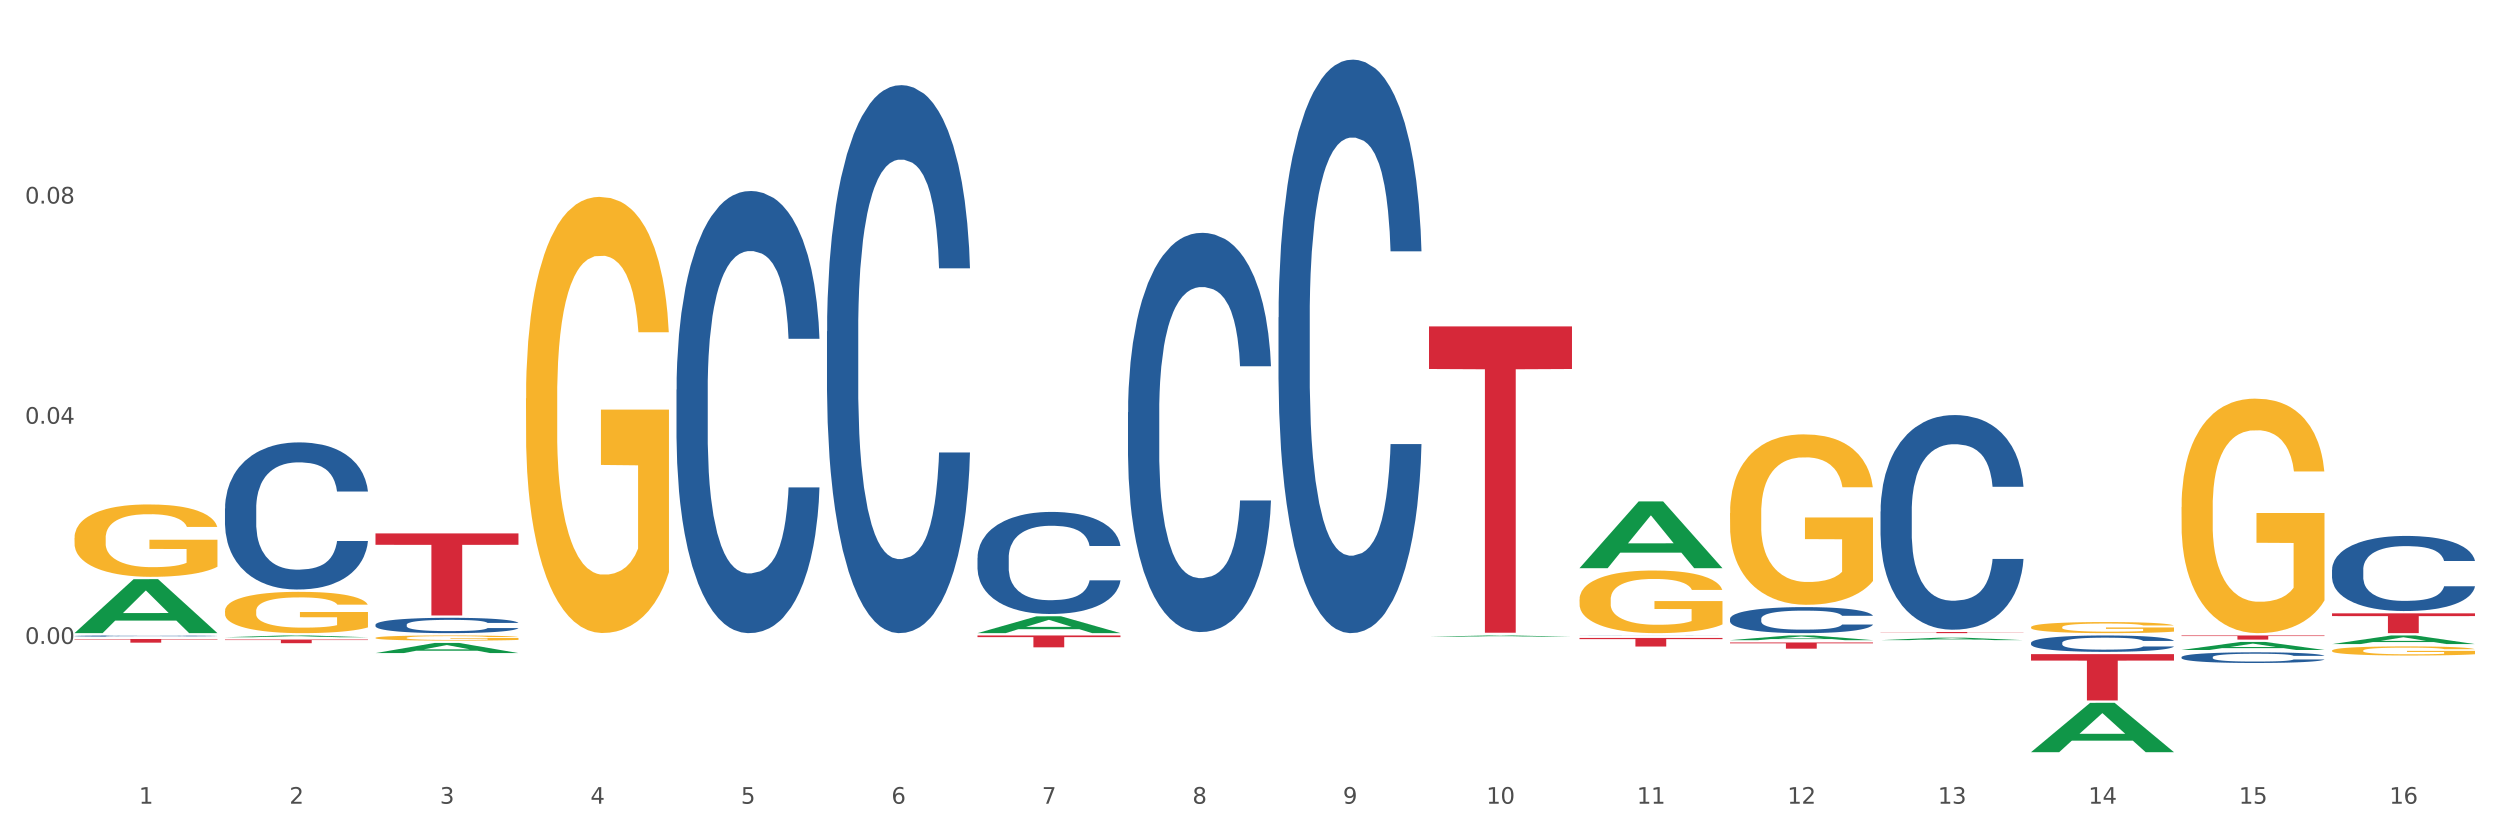<?xml version="1.0" encoding="utf-8" standalone="no"?>
<!DOCTYPE svg PUBLIC "-//W3C//DTD SVG 1.1//EN"
  "http://www.w3.org/Graphics/SVG/1.1/DTD/svg11.dtd">
<svg xmlns:xlink="http://www.w3.org/1999/xlink" width="1080pt" height="360pt" viewBox="0 0 1080 360" xmlns="http://www.w3.org/2000/svg" version="1.1">
 <rect x="0" y="0" width="1080" height="360" fill="#333333" stroke="none"/>
 <defs>
  <style type="text/css">*{stroke-linejoin: round; stroke-linecap: butt}</style>
 </defs>
 <g id="figure_1">
  <g id="patch_1">
   <path d="M 0 360 
L 1080 360 
L 1080 0 
L 0 0 
z
" style="fill: #ffffff; stroke: #ffffff; stroke-linejoin: miter"/>
  </g>
  <g id="axes_1">
   <g id="matplotlib.axis_1">
    <g id="xtick_1">
     <g id="text_1">
      <!-- 1 -->
      <g style="fill: #4d4d4d" transform="translate(60.004 347.204) scale(0.096 -0.096)">
       <defs>
        <path id="DejaVuSans-31" d="M 794 531 
L 1825 531 
L 1825 4091 
L 703 3866 
L 703 4441 
L 1819 4666 
L 2450 4666 
L 2450 531 
L 3481 531 
L 3481 0 
L 794 0 
L 794 531 
z
" transform="scale(0.016)"/>
       </defs>
       <use xlink:href="#DejaVuSans-31"/>
      </g>
     </g>
    </g>
    <g id="xtick_2">
     <g id="text_2">
      <!-- 2 -->
      <g style="fill: #4d4d4d" transform="translate(125.021 347.204) scale(0.096 -0.096)">
       <defs>
        <path id="DejaVuSans-32" d="M 1228 531 
L 3431 531 
L 3431 0 
L 469 0 
L 469 531 
Q 828 903 1448 1529 
Q 2069 2156 2228 2338 
Q 2531 2678 2651 2914 
Q 2772 3150 2772 3378 
Q 2772 3750 2511 3984 
Q 2250 4219 1831 4219 
Q 1534 4219 1204 4116 
Q 875 4013 500 3803 
L 500 4441 
Q 881 4594 1212 4672 
Q 1544 4750 1819 4750 
Q 2544 4750 2975 4387 
Q 3406 4025 3406 3419 
Q 3406 3131 3298 2873 
Q 3191 2616 2906 2266 
Q 2828 2175 2409 1742 
Q 1991 1309 1228 531 
z
" transform="scale(0.016)"/>
       </defs>
       <use xlink:href="#DejaVuSans-32"/>
      </g>
     </g>
    </g>
    <g id="xtick_3">
     <g id="text_3">
      <!-- 3 -->
      <g style="fill: #4d4d4d" transform="translate(190.039 347.204) scale(0.096 -0.096)">
       <defs>
        <path id="DejaVuSans-33" d="M 2597 2516 
Q 3050 2419 3304 2112 
Q 3559 1806 3559 1356 
Q 3559 666 3084 287 
Q 2609 -91 1734 -91 
Q 1441 -91 1130 -33 
Q 819 25 488 141 
L 488 750 
Q 750 597 1062 519 
Q 1375 441 1716 441 
Q 2309 441 2620 675 
Q 2931 909 2931 1356 
Q 2931 1769 2642 2001 
Q 2353 2234 1838 2234 
L 1294 2234 
L 1294 2753 
L 1863 2753 
Q 2328 2753 2575 2939 
Q 2822 3125 2822 3475 
Q 2822 3834 2567 4026 
Q 2313 4219 1838 4219 
Q 1578 4219 1281 4162 
Q 984 4106 628 3988 
L 628 4550 
Q 988 4650 1302 4700 
Q 1616 4750 1894 4750 
Q 2613 4750 3031 4423 
Q 3450 4097 3450 3541 
Q 3450 3153 3228 2886 
Q 3006 2619 2597 2516 
z
" transform="scale(0.016)"/>
       </defs>
       <use xlink:href="#DejaVuSans-33"/>
      </g>
     </g>
    </g>
    <g id="xtick_4">
     <g id="text_4">
      <!-- 4 -->
      <g style="fill: #4d4d4d" transform="translate(255.056 347.204) scale(0.096 -0.096)">
       <defs>
        <path id="DejaVuSans-34" d="M 2419 4116 
L 825 1625 
L 2419 1625 
L 2419 4116 
z
M 2253 4666 
L 3047 4666 
L 3047 1625 
L 3713 1625 
L 3713 1100 
L 3047 1100 
L 3047 0 
L 2419 0 
L 2419 1100 
L 313 1100 
L 313 1709 
L 2253 4666 
z
" transform="scale(0.016)"/>
       </defs>
       <use xlink:href="#DejaVuSans-34"/>
      </g>
     </g>
    </g>
    <g id="xtick_5">
     <g id="text_5">
      <!-- 5 -->
      <g style="fill: #4d4d4d" transform="translate(320.073 347.204) scale(0.096 -0.096)">
       <defs>
        <path id="DejaVuSans-35" d="M 691 4666 
L 3169 4666 
L 3169 4134 
L 1269 4134 
L 1269 2991 
Q 1406 3038 1543 3061 
Q 1681 3084 1819 3084 
Q 2600 3084 3056 2656 
Q 3513 2228 3513 1497 
Q 3513 744 3044 326 
Q 2575 -91 1722 -91 
Q 1428 -91 1123 -41 
Q 819 9 494 109 
L 494 744 
Q 775 591 1075 516 
Q 1375 441 1709 441 
Q 2250 441 2565 725 
Q 2881 1009 2881 1497 
Q 2881 1984 2565 2268 
Q 2250 2553 1709 2553 
Q 1456 2553 1204 2497 
Q 953 2441 691 2322 
L 691 4666 
z
" transform="scale(0.016)"/>
       </defs>
       <use xlink:href="#DejaVuSans-35"/>
      </g>
     </g>
    </g>
    <g id="xtick_6">
     <g id="text_6">
      <!-- 6 -->
      <g style="fill: #4d4d4d" transform="translate(385.09 347.204) scale(0.096 -0.096)">
       <defs>
        <path id="DejaVuSans-36" d="M 2113 2584 
Q 1688 2584 1439 2293 
Q 1191 2003 1191 1497 
Q 1191 994 1439 701 
Q 1688 409 2113 409 
Q 2538 409 2786 701 
Q 3034 994 3034 1497 
Q 3034 2003 2786 2293 
Q 2538 2584 2113 2584 
z
M 3366 4563 
L 3366 3988 
Q 3128 4100 2886 4159 
Q 2644 4219 2406 4219 
Q 1781 4219 1451 3797 
Q 1122 3375 1075 2522 
Q 1259 2794 1537 2939 
Q 1816 3084 2150 3084 
Q 2853 3084 3261 2657 
Q 3669 2231 3669 1497 
Q 3669 778 3244 343 
Q 2819 -91 2113 -91 
Q 1303 -91 875 529 
Q 447 1150 447 2328 
Q 447 3434 972 4092 
Q 1497 4750 2381 4750 
Q 2619 4750 2861 4703 
Q 3103 4656 3366 4563 
z
" transform="scale(0.016)"/>
       </defs>
       <use xlink:href="#DejaVuSans-36"/>
      </g>
     </g>
    </g>
    <g id="xtick_7">
     <g id="text_7">
      <!-- 7 -->
      <g style="fill: #4d4d4d" transform="translate(450.108 347.204) scale(0.096 -0.096)">
       <defs>
        <path id="DejaVuSans-37" d="M 525 4666 
L 3525 4666 
L 3525 4397 
L 1831 0 
L 1172 0 
L 2766 4134 
L 525 4134 
L 525 4666 
z
" transform="scale(0.016)"/>
       </defs>
       <use xlink:href="#DejaVuSans-37"/>
      </g>
     </g>
    </g>
    <g id="xtick_8">
     <g id="text_8">
      <!-- 8 -->
      <g style="fill: #4d4d4d" transform="translate(515.125 347.204) scale(0.096 -0.096)">
       <defs>
        <path id="DejaVuSans-38" d="M 2034 2216 
Q 1584 2216 1326 1975 
Q 1069 1734 1069 1313 
Q 1069 891 1326 650 
Q 1584 409 2034 409 
Q 2484 409 2743 651 
Q 3003 894 3003 1313 
Q 3003 1734 2745 1975 
Q 2488 2216 2034 2216 
z
M 1403 2484 
Q 997 2584 770 2862 
Q 544 3141 544 3541 
Q 544 4100 942 4425 
Q 1341 4750 2034 4750 
Q 2731 4750 3128 4425 
Q 3525 4100 3525 3541 
Q 3525 3141 3298 2862 
Q 3072 2584 2669 2484 
Q 3125 2378 3379 2068 
Q 3634 1759 3634 1313 
Q 3634 634 3220 271 
Q 2806 -91 2034 -91 
Q 1263 -91 848 271 
Q 434 634 434 1313 
Q 434 1759 690 2068 
Q 947 2378 1403 2484 
z
M 1172 3481 
Q 1172 3119 1398 2916 
Q 1625 2713 2034 2713 
Q 2441 2713 2670 2916 
Q 2900 3119 2900 3481 
Q 2900 3844 2670 4047 
Q 2441 4250 2034 4250 
Q 1625 4250 1398 4047 
Q 1172 3844 1172 3481 
z
" transform="scale(0.016)"/>
       </defs>
       <use xlink:href="#DejaVuSans-38"/>
      </g>
     </g>
    </g>
    <g id="xtick_9">
     <g id="text_9">
      <!-- 9 -->
      <g style="fill: #4d4d4d" transform="translate(580.142 347.204) scale(0.096 -0.096)">
       <defs>
        <path id="DejaVuSans-39" d="M 703 97 
L 703 672 
Q 941 559 1184 500 
Q 1428 441 1663 441 
Q 2288 441 2617 861 
Q 2947 1281 2994 2138 
Q 2813 1869 2534 1725 
Q 2256 1581 1919 1581 
Q 1219 1581 811 2004 
Q 403 2428 403 3163 
Q 403 3881 828 4315 
Q 1253 4750 1959 4750 
Q 2769 4750 3195 4129 
Q 3622 3509 3622 2328 
Q 3622 1225 3098 567 
Q 2575 -91 1691 -91 
Q 1453 -91 1209 -44 
Q 966 3 703 97 
z
M 1959 2075 
Q 2384 2075 2632 2365 
Q 2881 2656 2881 3163 
Q 2881 3666 2632 3958 
Q 2384 4250 1959 4250 
Q 1534 4250 1286 3958 
Q 1038 3666 1038 3163 
Q 1038 2656 1286 2365 
Q 1534 2075 1959 2075 
z
" transform="scale(0.016)"/>
       </defs>
       <use xlink:href="#DejaVuSans-39"/>
      </g>
     </g>
    </g>
    <g id="xtick_10">
     <g id="text_10">
      <!-- 10 -->
      <g style="fill: #4d4d4d" transform="translate(642.105 347.204) scale(0.096 -0.096)">
       <defs>
        <path id="DejaVuSans-30" d="M 2034 4250 
Q 1547 4250 1301 3770 
Q 1056 3291 1056 2328 
Q 1056 1369 1301 889 
Q 1547 409 2034 409 
Q 2525 409 2770 889 
Q 3016 1369 3016 2328 
Q 3016 3291 2770 3770 
Q 2525 4250 2034 4250 
z
M 2034 4750 
Q 2819 4750 3233 4129 
Q 3647 3509 3647 2328 
Q 3647 1150 3233 529 
Q 2819 -91 2034 -91 
Q 1250 -91 836 529 
Q 422 1150 422 2328 
Q 422 3509 836 4129 
Q 1250 4750 2034 4750 
z
" transform="scale(0.016)"/>
       </defs>
       <use xlink:href="#DejaVuSans-31"/>
       <use xlink:href="#DejaVuSans-30" transform="translate(63.623 0)"/>
      </g>
     </g>
    </g>
    <g id="xtick_11">
     <g id="text_11">
      <!-- 11 -->
      <g style="fill: #4d4d4d" transform="translate(707.123 347.204) scale(0.096 -0.096)">
       <use xlink:href="#DejaVuSans-31"/>
       <use xlink:href="#DejaVuSans-31" transform="translate(63.623 0)"/>
      </g>
     </g>
    </g>
    <g id="xtick_12">
     <g id="text_12">
      <!-- 12 -->
      <g style="fill: #4d4d4d" transform="translate(772.14 347.204) scale(0.096 -0.096)">
       <use xlink:href="#DejaVuSans-31"/>
       <use xlink:href="#DejaVuSans-32" transform="translate(63.623 0)"/>
      </g>
     </g>
    </g>
    <g id="xtick_13">
     <g id="text_13">
      <!-- 13 -->
      <g style="fill: #4d4d4d" transform="translate(837.157 347.204) scale(0.096 -0.096)">
       <use xlink:href="#DejaVuSans-31"/>
       <use xlink:href="#DejaVuSans-33" transform="translate(63.623 0)"/>
      </g>
     </g>
    </g>
    <g id="xtick_14">
     <g id="text_14">
      <!-- 14 -->
      <g style="fill: #4d4d4d" transform="translate(902.174 347.204) scale(0.096 -0.096)">
       <use xlink:href="#DejaVuSans-31"/>
       <use xlink:href="#DejaVuSans-34" transform="translate(63.623 0)"/>
      </g>
     </g>
    </g>
    <g id="xtick_15">
     <g id="text_15">
      <!-- 15 -->
      <g style="fill: #4d4d4d" transform="translate(967.192 347.204) scale(0.096 -0.096)">
       <use xlink:href="#DejaVuSans-31"/>
       <use xlink:href="#DejaVuSans-35" transform="translate(63.623 0)"/>
      </g>
     </g>
    </g>
    <g id="xtick_16">
     <g id="text_16">
      <!-- 16 -->
      <g style="fill: #4d4d4d" transform="translate(1032.209 347.204) scale(0.096 -0.096)">
       <use xlink:href="#DejaVuSans-31"/>
       <use xlink:href="#DejaVuSans-36" transform="translate(63.623 0)"/>
      </g>
     </g>
    </g>
    <g id="xtick_17"/>
    <g id="xtick_18"/>
    <g id="xtick_19"/>
    <g id="xtick_20"/>
    <g id="xtick_21"/>
    <g id="xtick_22"/>
    <g id="xtick_23"/>
    <g id="xtick_24"/>
    <g id="xtick_25"/>
    <g id="xtick_26"/>
    <g id="xtick_27"/>
    <g id="xtick_28"/>
    <g id="xtick_29"/>
    <g id="xtick_30"/>
    <g id="xtick_31"/>
   </g>
   <g id="matplotlib.axis_2">
    <g id="ytick_1">
     <g id="text_17">
      <!-- 0.00 -->
      <g style="fill: #4d4d4d" transform="translate(10.8 278.165) scale(0.096 -0.096)">
       <defs>
        <path id="DejaVuSans-2e" d="M 684 794 
L 1344 794 
L 1344 0 
L 684 0 
L 684 794 
z
" transform="scale(0.016)"/>
       </defs>
       <use xlink:href="#DejaVuSans-30"/>
       <use xlink:href="#DejaVuSans-2e" transform="translate(63.623 0)"/>
       <use xlink:href="#DejaVuSans-30" transform="translate(95.41 0)"/>
       <use xlink:href="#DejaVuSans-30" transform="translate(159.033 0)"/>
      </g>
     </g>
    </g>
    <g id="ytick_2">
     <g id="text_18">
      <!-- 0.04 -->
      <g style="fill: #4d4d4d" transform="translate(10.8 183.05) scale(0.096 -0.096)">
       <use xlink:href="#DejaVuSans-30"/>
       <use xlink:href="#DejaVuSans-2e" transform="translate(63.623 0)"/>
       <use xlink:href="#DejaVuSans-30" transform="translate(95.41 0)"/>
       <use xlink:href="#DejaVuSans-34" transform="translate(159.033 0)"/>
      </g>
     </g>
    </g>
    <g id="ytick_3">
     <g id="text_19">
      <!-- 0.08 -->
      <g style="fill: #4d4d4d" transform="translate(10.8 87.935) scale(0.096 -0.096)">
       <use xlink:href="#DejaVuSans-30"/>
       <use xlink:href="#DejaVuSans-2e" transform="translate(63.623 0)"/>
       <use xlink:href="#DejaVuSans-30" transform="translate(95.41 0)"/>
       <use xlink:href="#DejaVuSans-38" transform="translate(159.033 0)"/>
      </g>
     </g>
    </g>
    <g id="ytick_4"/>
    <g id="ytick_5"/>
    <g id="ytick_6"/>
    <g id="ytick_7"/>
   </g>
   <g id="PolyCollection_1">
    <path d="M 32.175 273.479 
L 32.239 273.457 
L 57.709 250.214 
L 68.28 250.192 
L 93.941 273.523 
L 81.715 273.523 
L 76.176 268.09 
L 49.877 268.09 
L 49.686 268.178 
L 44.337 273.523 
L 32.175 273.523 
L 32.175 273.479 
L 53.188 264.848 
L 72.864 264.826 
L 63.122 255.165 
L 62.995 255.121 
L 62.867 255.187 
L 53.125 264.826 
L 53.188 264.848 
L 32.175 273.479 
z
" clip-path="url(#peb5a8ab3ff)" style="fill: #109648"/>
    <path d="M 227.227 172.116 
L 227.3 171.944 
L 227.3 165.749 
L 227.445 160.415 
L 228.175 147.509 
L 229.269 136.841 
L 230.071 131.163 
L 230.873 126.517 
L 231.821 121.871 
L 232.988 117.053 
L 235.102 109.998 
L 236.415 106.384 
L 238.019 102.598 
L 240.936 97.092 
L 243.051 93.995 
L 245.239 91.414 
L 248.812 88.316 
L 251.146 86.94 
L 253.625 85.907 
L 256.615 85.219 
L 258.876 85.047 
L 263.834 85.563 
L 268.064 87.112 
L 270.106 88.316 
L 272.731 90.381 
L 274.117 91.758 
L 276.377 94.511 
L 278.711 98.125 
L 280.315 101.222 
L 282.722 107.072 
L 284.545 112.923 
L 286.222 120.15 
L 287.097 125.14 
L 287.753 129.786 
L 288.337 135.12 
L 288.92 143.552 
L 275.794 143.552 
L 275.283 137.529 
L 274.481 131.851 
L 273.315 126.345 
L 272.294 122.903 
L 270.543 118.601 
L 268.939 115.848 
L 267.262 113.783 
L 265.22 112.062 
L 263.616 111.202 
L 261.355 110.514 
L 256.907 110.686 
L 253.917 112.062 
L 251.875 113.783 
L 250.562 115.332 
L 249.396 117.053 
L 248.083 119.462 
L 246.552 123.075 
L 245.458 126.345 
L 244.364 130.474 
L 243.489 134.604 
L 242.687 139.422 
L 242.03 144.584 
L 241.52 149.918 
L 241.082 156.457 
L 240.718 167.298 
L 240.718 190.872 
L 240.863 196.206 
L 241.228 203.261 
L 241.666 208.595 
L 242.395 214.962 
L 243.051 219.264 
L 244.291 225.458 
L 245.676 230.621 
L 246.77 233.89 
L 247.864 236.643 
L 249.76 240.429 
L 251.875 243.526 
L 253.698 245.419 
L 256.177 247.14 
L 257.855 247.828 
L 259.313 248.172 
L 262.886 248.172 
L 265.439 247.656 
L 268.283 246.451 
L 270.47 244.903 
L 272.294 243.01 
L 274.335 239.913 
L 275.648 236.987 
L 275.648 201.024 
L 259.605 200.852 
L 259.605 176.934 
L 288.993 176.934 
L 288.993 247.14 
L 287.753 250.753 
L 286.368 254.023 
L 284.909 256.948 
L 282.722 260.561 
L 280.096 264.003 
L 277.763 266.412 
L 275.283 268.477 
L 272.366 270.369 
L 268.574 272.09 
L 266.241 272.778 
L 263.324 273.295 
L 259.897 273.467 
L 256.907 273.123 
L 253.99 272.262 
L 250.927 270.714 
L 247.937 268.477 
L 245.676 266.24 
L 243.416 263.487 
L 241.009 259.873 
L 239.113 256.432 
L 237.655 253.334 
L 236.05 249.377 
L 234.3 244.214 
L 232.988 239.568 
L 231.821 234.75 
L 230.581 228.556 
L 229.706 223.222 
L 228.831 216.511 
L 228.321 211.521 
L 227.737 203.777 
L 227.3 192.937 
L 227.227 172.116 
z
" clip-path="url(#peb5a8ab3ff)" style="fill: #f7b32b"/>
    <path d="M 682.347 258.965 
L 682.42 258.941 
L 682.42 258.051 
L 682.566 257.285 
L 683.295 255.431 
L 684.389 253.899 
L 685.191 253.083 
L 685.994 252.416 
L 686.942 251.748 
L 688.108 251.056 
L 690.223 250.043 
L 691.536 249.524 
L 693.14 248.98 
L 696.057 248.189 
L 698.172 247.744 
L 700.36 247.374 
L 703.933 246.929 
L 706.266 246.731 
L 708.746 246.583 
L 711.736 246.484 
L 713.996 246.459 
L 718.955 246.533 
L 723.185 246.756 
L 725.227 246.929 
L 727.852 247.225 
L 729.237 247.423 
L 731.498 247.818 
L 733.832 248.337 
L 735.436 248.782 
L 737.842 249.623 
L 739.665 250.463 
L 741.343 251.501 
L 742.218 252.218 
L 742.874 252.885 
L 743.457 253.651 
L 744.041 254.863 
L 730.915 254.863 
L 730.404 253.997 
L 729.602 253.182 
L 728.435 252.391 
L 727.414 251.897 
L 725.664 251.279 
L 724.06 250.883 
L 722.383 250.587 
L 720.341 250.339 
L 718.736 250.216 
L 716.476 250.117 
L 712.027 250.142 
L 709.037 250.339 
L 706.996 250.587 
L 705.683 250.809 
L 704.516 251.056 
L 703.204 251.402 
L 701.672 251.921 
L 700.578 252.391 
L 699.484 252.984 
L 698.609 253.577 
L 697.807 254.269 
L 697.151 255.011 
L 696.64 255.777 
L 696.203 256.716 
L 695.838 258.273 
L 695.838 261.659 
L 695.984 262.426 
L 696.349 263.439 
L 696.786 264.205 
L 697.516 265.12 
L 698.172 265.738 
L 699.412 266.627 
L 700.797 267.369 
L 701.891 267.838 
L 702.985 268.234 
L 704.881 268.778 
L 706.996 269.223 
L 708.819 269.494 
L 711.298 269.742 
L 712.975 269.84 
L 714.434 269.89 
L 718.007 269.89 
L 720.559 269.816 
L 723.403 269.643 
L 725.591 269.42 
L 727.414 269.148 
L 729.456 268.704 
L 730.769 268.283 
L 730.769 263.118 
L 714.726 263.093 
L 714.726 259.657 
L 744.114 259.657 
L 744.114 269.742 
L 742.874 270.261 
L 741.489 270.73 
L 740.03 271.15 
L 737.842 271.669 
L 735.217 272.164 
L 732.884 272.51 
L 730.404 272.806 
L 727.487 273.078 
L 723.695 273.325 
L 721.362 273.424 
L 718.445 273.498 
L 715.017 273.523 
L 712.027 273.474 
L 709.11 273.35 
L 706.048 273.128 
L 703.058 272.806 
L 700.797 272.485 
L 698.536 272.09 
L 696.13 271.571 
L 694.234 271.076 
L 692.776 270.631 
L 691.171 270.063 
L 689.421 269.321 
L 688.108 268.654 
L 686.942 267.962 
L 685.702 267.072 
L 684.827 266.306 
L 683.952 265.342 
L 683.441 264.625 
L 682.858 263.513 
L 682.42 261.956 
L 682.347 258.965 
z
" clip-path="url(#peb5a8ab3ff)" style="fill: #f7b32b"/>
    <path d="M 747.365 221.666 
L 747.438 221.599 
L 747.438 219.178 
L 747.583 217.093 
L 748.313 212.05 
L 749.407 207.881 
L 750.209 205.662 
L 751.011 203.846 
L 751.959 202.031 
L 753.126 200.148 
L 755.24 197.391 
L 756.553 195.979 
L 758.157 194.499 
L 761.074 192.348 
L 763.189 191.137 
L 765.377 190.128 
L 768.95 188.918 
L 771.284 188.38 
L 773.763 187.977 
L 776.753 187.708 
L 779.014 187.64 
L 783.972 187.842 
L 788.202 188.447 
L 790.244 188.918 
L 792.869 189.725 
L 794.255 190.263 
L 796.515 191.339 
L 798.849 192.751 
L 800.453 193.961 
L 802.86 196.248 
L 804.683 198.534 
L 806.36 201.358 
L 807.235 203.308 
L 807.891 205.124 
L 808.475 207.208 
L 809.058 210.503 
L 795.932 210.503 
L 795.421 208.15 
L 794.619 205.931 
L 793.452 203.779 
L 792.432 202.434 
L 790.681 200.753 
L 789.077 199.677 
L 787.4 198.87 
L 785.358 198.198 
L 783.754 197.862 
L 781.493 197.593 
L 777.045 197.66 
L 774.055 198.198 
L 772.013 198.87 
L 770.7 199.475 
L 769.533 200.148 
L 768.221 201.089 
L 766.689 202.501 
L 765.596 203.779 
L 764.502 205.393 
L 763.627 207.007 
L 762.824 208.89 
L 762.168 210.907 
L 761.658 212.991 
L 761.22 215.547 
L 760.856 219.783 
L 760.856 228.995 
L 761.001 231.08 
L 761.366 233.837 
L 761.804 235.922 
L 762.533 238.41 
L 763.189 240.091 
L 764.429 242.512 
L 765.814 244.529 
L 766.908 245.806 
L 768.002 246.882 
L 769.898 248.362 
L 772.013 249.572 
L 773.836 250.312 
L 776.315 250.984 
L 777.993 251.253 
L 779.451 251.388 
L 783.024 251.388 
L 785.577 251.186 
L 788.421 250.715 
L 790.608 250.11 
L 792.432 249.37 
L 794.473 248.16 
L 795.786 247.017 
L 795.786 232.963 
L 779.743 232.896 
L 779.743 223.549 
L 809.131 223.549 
L 809.131 250.984 
L 807.891 252.396 
L 806.506 253.674 
L 805.047 254.817 
L 802.86 256.229 
L 800.234 257.574 
L 797.901 258.516 
L 795.421 259.323 
L 792.504 260.062 
L 788.712 260.735 
L 786.379 261.004 
L 783.462 261.205 
L 780.034 261.273 
L 777.045 261.138 
L 774.128 260.802 
L 771.065 260.197 
L 768.075 259.323 
L 765.814 258.448 
L 763.554 257.372 
L 761.147 255.96 
L 759.251 254.615 
L 757.793 253.405 
L 756.188 251.858 
L 754.438 249.841 
L 753.126 248.026 
L 751.959 246.143 
L 750.719 243.722 
L 749.844 241.637 
L 748.969 239.015 
L 748.459 237.065 
L 747.875 234.039 
L 747.438 229.802 
L 747.365 221.666 
z
" clip-path="url(#peb5a8ab3ff)" style="fill: #f7b32b"/>
    <path d="M 877.399 270.942 
L 877.472 270.938 
L 877.472 270.78 
L 877.618 270.644 
L 878.347 270.316 
L 879.441 270.044 
L 880.243 269.899 
L 881.045 269.781 
L 881.993 269.663 
L 883.16 269.54 
L 885.275 269.36 
L 886.588 269.268 
L 888.192 269.172 
L 891.109 269.032 
L 893.224 268.953 
L 895.411 268.887 
L 898.985 268.808 
L 901.318 268.773 
L 903.798 268.747 
L 906.787 268.729 
L 909.048 268.725 
L 914.007 268.738 
L 918.236 268.778 
L 920.278 268.808 
L 922.904 268.861 
L 924.289 268.896 
L 926.55 268.966 
L 928.883 269.058 
L 930.488 269.137 
L 932.894 269.286 
L 934.717 269.435 
L 936.394 269.619 
L 937.27 269.746 
L 937.926 269.864 
L 938.509 270 
L 939.093 270.215 
L 925.966 270.215 
L 925.456 270.061 
L 924.654 269.917 
L 923.487 269.777 
L 922.466 269.689 
L 920.716 269.579 
L 919.111 269.509 
L 917.434 269.457 
L 915.392 269.413 
L 913.788 269.391 
L 911.527 269.374 
L 907.079 269.378 
L 904.089 269.413 
L 902.047 269.457 
L 900.735 269.496 
L 899.568 269.54 
L 898.255 269.601 
L 896.724 269.693 
L 895.63 269.777 
L 894.536 269.882 
L 893.661 269.987 
L 892.859 270.11 
L 892.203 270.241 
L 891.692 270.377 
L 891.255 270.544 
L 890.89 270.82 
L 890.89 271.42 
L 891.036 271.556 
L 891.4 271.735 
L 891.838 271.871 
L 892.567 272.033 
L 893.224 272.143 
L 894.463 272.301 
L 895.849 272.432 
L 896.943 272.515 
L 898.037 272.585 
L 899.933 272.682 
L 902.047 272.761 
L 903.87 272.809 
L 906.35 272.853 
L 908.027 272.87 
L 909.486 272.879 
L 913.059 272.879 
L 915.611 272.866 
L 918.455 272.835 
L 920.643 272.796 
L 922.466 272.748 
L 924.508 272.669 
L 925.82 272.594 
L 925.82 271.678 
L 909.777 271.674 
L 909.777 271.065 
L 939.166 271.065 
L 939.166 272.853 
L 937.926 272.945 
L 936.54 273.028 
L 935.082 273.103 
L 932.894 273.195 
L 930.269 273.282 
L 927.935 273.344 
L 925.456 273.396 
L 922.539 273.444 
L 918.747 273.488 
L 916.413 273.506 
L 913.496 273.519 
L 910.069 273.523 
L 907.079 273.514 
L 904.162 273.493 
L 901.099 273.453 
L 898.109 273.396 
L 895.849 273.339 
L 893.588 273.269 
L 891.182 273.177 
L 889.286 273.089 
L 887.827 273.011 
L 886.223 272.91 
L 884.473 272.778 
L 883.16 272.66 
L 881.993 272.537 
L 880.754 272.38 
L 879.879 272.244 
L 879.003 272.073 
L 878.493 271.946 
L 877.91 271.749 
L 877.472 271.472 
L 877.399 270.942 
z
" clip-path="url(#peb5a8ab3ff)" style="fill: #f7b32b"/>
    <path d="M 942.416 219.023 
L 942.489 218.931 
L 942.489 215.6 
L 942.635 212.731 
L 943.364 205.792 
L 944.458 200.055 
L 945.26 197.001 
L 946.063 194.503 
L 947.011 192.005 
L 948.177 189.414 
L 950.292 185.62 
L 951.605 183.677 
L 953.209 181.641 
L 956.126 178.68 
L 958.241 177.015 
L 960.429 175.627 
L 964.002 173.961 
L 966.335 173.221 
L 968.815 172.666 
L 971.805 172.296 
L 974.065 172.203 
L 979.024 172.481 
L 983.254 173.314 
L 985.296 173.961 
L 987.921 175.072 
L 989.306 175.812 
L 991.567 177.292 
L 993.901 179.236 
L 995.505 180.901 
L 997.911 184.047 
L 999.734 187.193 
L 1001.412 191.079 
L 1002.287 193.763 
L 1002.943 196.261 
L 1003.526 199.129 
L 1004.11 203.663 
L 990.984 203.663 
L 990.473 200.425 
L 989.671 197.371 
L 988.504 194.41 
L 987.483 192.56 
L 985.733 190.247 
L 984.129 188.766 
L 982.451 187.656 
L 980.41 186.73 
L 978.805 186.268 
L 976.545 185.898 
L 972.096 185.99 
L 969.106 186.73 
L 967.065 187.656 
L 965.752 188.489 
L 964.585 189.414 
L 963.273 190.709 
L 961.741 192.652 
L 960.647 194.41 
L 959.553 196.631 
L 958.678 198.852 
L 957.876 201.443 
L 957.22 204.219 
L 956.709 207.087 
L 956.272 210.603 
L 955.907 216.432 
L 955.907 229.109 
L 956.053 231.977 
L 956.418 235.771 
L 956.855 238.64 
L 957.585 242.063 
L 958.241 244.376 
L 959.481 247.707 
L 960.866 250.483 
L 961.96 252.241 
L 963.054 253.722 
L 964.95 255.758 
L 967.065 257.423 
L 968.888 258.441 
L 971.367 259.366 
L 973.044 259.736 
L 974.503 259.921 
L 978.076 259.921 
L 980.628 259.644 
L 983.472 258.996 
L 985.66 258.163 
L 987.483 257.145 
L 989.525 255.48 
L 990.838 253.907 
L 990.838 234.568 
L 974.795 234.476 
L 974.795 221.614 
L 1004.183 221.614 
L 1004.183 259.366 
L 1002.943 261.309 
L 1001.558 263.067 
L 1000.099 264.64 
L 997.911 266.583 
L 995.286 268.434 
L 992.953 269.729 
L 990.473 270.84 
L 987.556 271.858 
L 983.764 272.783 
L 981.431 273.153 
L 978.514 273.431 
L 975.086 273.523 
L 972.096 273.338 
L 969.179 272.875 
L 966.117 272.043 
L 963.127 270.84 
L 960.866 269.637 
L 958.605 268.156 
L 956.199 266.213 
L 954.303 264.363 
L 952.844 262.697 
L 951.24 260.569 
L 949.49 257.793 
L 948.177 255.295 
L 947.011 252.704 
L 945.771 249.373 
L 944.896 246.505 
L 944.021 242.896 
L 943.51 240.213 
L 942.927 236.049 
L 942.489 230.219 
L 942.416 219.023 
z
" clip-path="url(#peb5a8ab3ff)" style="fill: #f7b32b"/>
    <path d="M 1007.434 281.065 
L 1007.507 281.062 
L 1007.507 280.932 
L 1007.652 280.821 
L 1008.382 280.551 
L 1009.475 280.328 
L 1010.278 280.209 
L 1011.08 280.112 
L 1012.028 280.015 
L 1013.195 279.914 
L 1015.309 279.767 
L 1016.622 279.691 
L 1018.226 279.612 
L 1021.143 279.497 
L 1023.258 279.432 
L 1025.446 279.378 
L 1029.019 279.313 
L 1031.353 279.284 
L 1033.832 279.263 
L 1036.822 279.249 
L 1039.083 279.245 
L 1044.041 279.256 
L 1048.271 279.288 
L 1050.313 279.313 
L 1052.938 279.356 
L 1054.324 279.385 
L 1056.584 279.443 
L 1058.918 279.518 
L 1060.522 279.583 
L 1062.929 279.705 
L 1064.752 279.828 
L 1066.429 279.979 
L 1067.304 280.083 
L 1067.96 280.18 
L 1068.544 280.292 
L 1069.127 280.468 
L 1056.001 280.468 
L 1055.49 280.342 
L 1054.688 280.223 
L 1053.521 280.108 
L 1052.5 280.036 
L 1050.75 279.946 
L 1049.146 279.889 
L 1047.469 279.846 
L 1045.427 279.81 
L 1043.823 279.792 
L 1041.562 279.777 
L 1037.114 279.781 
L 1034.124 279.81 
L 1032.082 279.846 
L 1030.769 279.878 
L 1029.602 279.914 
L 1028.29 279.964 
L 1026.758 280.04 
L 1025.665 280.108 
L 1024.571 280.195 
L 1023.696 280.281 
L 1022.893 280.382 
L 1022.237 280.49 
L 1021.727 280.601 
L 1021.289 280.738 
L 1020.925 280.964 
L 1020.925 281.457 
L 1021.07 281.569 
L 1021.435 281.716 
L 1021.873 281.828 
L 1022.602 281.961 
L 1023.258 282.051 
L 1024.498 282.18 
L 1025.883 282.288 
L 1026.977 282.357 
L 1028.071 282.414 
L 1029.967 282.493 
L 1032.082 282.558 
L 1033.905 282.598 
L 1036.384 282.634 
L 1038.062 282.648 
L 1039.52 282.655 
L 1043.093 282.655 
L 1045.646 282.644 
L 1048.49 282.619 
L 1050.677 282.587 
L 1052.5 282.547 
L 1054.542 282.482 
L 1055.855 282.421 
L 1055.855 281.669 
L 1039.812 281.666 
L 1039.812 281.166 
L 1069.2 281.166 
L 1069.2 282.634 
L 1067.96 282.709 
L 1066.575 282.777 
L 1065.116 282.839 
L 1062.929 282.914 
L 1060.303 282.986 
L 1057.97 283.036 
L 1055.49 283.08 
L 1052.573 283.119 
L 1048.781 283.155 
L 1046.448 283.17 
L 1043.531 283.18 
L 1040.103 283.184 
L 1037.114 283.177 
L 1034.197 283.159 
L 1031.134 283.126 
L 1028.144 283.08 
L 1025.883 283.033 
L 1023.623 282.975 
L 1021.216 282.9 
L 1019.32 282.828 
L 1017.862 282.763 
L 1016.257 282.68 
L 1014.507 282.572 
L 1013.195 282.475 
L 1012.028 282.375 
L 1010.788 282.245 
L 1009.913 282.134 
L 1009.038 281.993 
L 1008.527 281.889 
L 1007.944 281.727 
L 1007.507 281.5 
L 1007.434 281.065 
z
" clip-path="url(#peb5a8ab3ff)" style="fill: #f7b32b"/>
    <path d="M 1007.434 264.966 
L 1069.2 264.966 
L 1069.2 266.155 
L 1044.903 266.164 
L 1044.903 273.523 
L 1031.584 273.523 
L 1031.584 266.164 
L 1007.434 266.155 
L 1007.434 264.974 
L 1007.434 264.966 
z
" clip-path="url(#peb5a8ab3ff)" style="fill: #d62839"/>
    <path d="M 942.416 274.518 
L 1004.183 274.518 
L 1004.183 274.768 
L 979.886 274.77 
L 979.886 276.316 
L 966.567 276.316 
L 966.567 274.77 
L 942.416 274.768 
L 942.416 274.52 
L 942.416 274.518 
z
" clip-path="url(#peb5a8ab3ff)" style="fill: #d62839"/>
    <path d="M 877.399 282.595 
L 939.166 282.595 
L 939.166 285.377 
L 914.869 285.396 
L 914.869 302.612 
L 901.549 302.612 
L 901.549 285.396 
L 877.399 285.377 
L 877.399 282.614 
L 877.399 282.595 
z
" clip-path="url(#peb5a8ab3ff)" style="fill: #d62839"/>
    <path d="M 812.382 273.032 
L 874.148 273.032 
L 874.148 273.1 
L 849.852 273.101 
L 849.852 273.523 
L 836.532 273.523 
L 836.532 273.101 
L 812.382 273.1 
L 812.382 273.033 
L 812.382 273.032 
z
" clip-path="url(#peb5a8ab3ff)" style="fill: #d62839"/>
    <path d="M 747.365 277.548 
L 809.131 277.548 
L 809.131 277.92 
L 784.834 277.923 
L 784.834 280.227 
L 771.515 280.227 
L 771.515 277.923 
L 747.365 277.92 
L 747.365 277.55 
L 747.365 277.548 
z
" clip-path="url(#peb5a8ab3ff)" style="fill: #d62839"/>
    <path d="M 682.347 275.594 
L 744.114 275.594 
L 744.114 276.109 
L 719.817 276.112 
L 719.817 279.301 
L 706.498 279.301 
L 706.498 276.112 
L 682.347 276.109 
L 682.347 275.597 
L 682.347 275.594 
z
" clip-path="url(#peb5a8ab3ff)" style="fill: #d62839"/>
    <path d="M 422.278 274.518 
L 484.045 274.518 
L 484.045 275.23 
L 459.748 275.235 
L 459.748 279.642 
L 446.429 279.642 
L 446.429 275.235 
L 422.278 275.23 
L 422.278 274.523 
L 422.278 274.518 
z
" clip-path="url(#peb5a8ab3ff)" style="fill: #d62839"/>
    <path d="M 162.209 230.429 
L 223.976 230.429 
L 223.976 235.357 
L 199.679 235.39 
L 199.679 265.889 
L 186.36 265.889 
L 186.36 235.39 
L 162.209 235.357 
L 162.209 230.462 
L 162.209 230.429 
z
" clip-path="url(#peb5a8ab3ff)" style="fill: #d62839"/>
    <path d="M 97.192 276.287 
L 158.959 276.287 
L 158.959 276.506 
L 134.662 276.508 
L 134.662 277.866 
L 121.343 277.866 
L 121.343 276.508 
L 97.192 276.506 
L 97.192 276.288 
L 97.192 276.287 
z
" clip-path="url(#peb5a8ab3ff)" style="fill: #d62839"/>
    <path d="M 32.175 276.039 
L 93.941 276.039 
L 93.941 276.261 
L 69.645 276.263 
L 69.645 277.638 
L 56.325 277.638 
L 56.325 276.263 
L 32.175 276.261 
L 32.175 276.041 
L 32.175 276.039 
z
" clip-path="url(#peb5a8ab3ff)" style="fill: #d62839"/>
    <path d="M 32.175 232.372 
L 32.248 232.343 
L 32.248 231.315 
L 32.394 230.429 
L 33.123 228.287 
L 34.217 226.516 
L 35.019 225.573 
L 35.821 224.802 
L 36.769 224.031 
L 37.936 223.231 
L 40.051 222.06 
L 41.363 221.46 
L 42.968 220.831 
L 45.885 219.917 
L 47.999 219.403 
L 50.187 218.974 
L 53.76 218.46 
L 56.094 218.232 
L 58.573 218.06 
L 61.563 217.946 
L 63.824 217.917 
L 68.783 218.003 
L 73.012 218.26 
L 75.054 218.46 
L 77.679 218.803 
L 79.065 219.032 
L 81.326 219.489 
L 83.659 220.088 
L 85.263 220.603 
L 87.67 221.574 
L 89.493 222.545 
L 91.17 223.745 
L 92.045 224.573 
L 92.702 225.345 
L 93.285 226.23 
L 93.868 227.63 
L 80.742 227.63 
L 80.232 226.63 
L 79.43 225.687 
L 78.263 224.773 
L 77.242 224.202 
L 75.492 223.488 
L 73.887 223.031 
L 72.21 222.688 
L 70.168 222.402 
L 68.564 222.259 
L 66.303 222.145 
L 61.855 222.174 
L 58.865 222.402 
L 56.823 222.688 
L 55.511 222.945 
L 54.344 223.231 
L 53.031 223.631 
L 51.5 224.231 
L 50.406 224.773 
L 49.312 225.459 
L 48.437 226.144 
L 47.635 226.944 
L 46.979 227.801 
L 46.468 228.687 
L 46.031 229.772 
L 45.666 231.572 
L 45.666 235.485 
L 45.812 236.371 
L 46.176 237.542 
L 46.614 238.428 
L 47.343 239.485 
L 47.999 240.199 
L 49.239 241.227 
L 50.625 242.084 
L 51.719 242.627 
L 52.812 243.084 
L 54.708 243.712 
L 56.823 244.227 
L 58.646 244.541 
L 61.126 244.827 
L 62.803 244.941 
L 64.261 244.998 
L 67.835 244.998 
L 70.387 244.912 
L 73.231 244.712 
L 75.419 244.455 
L 77.242 244.141 
L 79.284 243.627 
L 80.596 243.141 
L 80.596 237.171 
L 64.553 237.142 
L 64.553 233.172 
L 93.941 233.172 
L 93.941 244.827 
L 92.702 245.426 
L 91.316 245.969 
L 89.858 246.455 
L 87.67 247.055 
L 85.045 247.626 
L 82.711 248.026 
L 80.232 248.369 
L 77.315 248.683 
L 73.523 248.969 
L 71.189 249.083 
L 68.272 249.169 
L 64.845 249.197 
L 61.855 249.14 
L 58.938 248.997 
L 55.875 248.74 
L 52.885 248.369 
L 50.625 247.997 
L 48.364 247.54 
L 45.958 246.94 
L 44.062 246.369 
L 42.603 245.855 
L 40.999 245.198 
L 39.249 244.341 
L 37.936 243.57 
L 36.769 242.77 
L 35.529 241.741 
L 34.654 240.856 
L 33.779 239.742 
L 33.269 238.913 
L 32.685 237.628 
L 32.248 235.828 
L 32.175 232.372 
z
" clip-path="url(#peb5a8ab3ff)" style="fill: #f7b32b"/>
    <path d="M 1007.434 246.099 
L 1007.507 246.069 
L 1007.507 245.239 
L 1007.726 244.113 
L 1008.529 242.038 
L 1009.551 240.468 
L 1011.303 238.63 
L 1012.252 237.859 
L 1013.493 237 
L 1016.049 235.607 
L 1018.969 234.421 
L 1021.013 233.769 
L 1022.547 233.354 
L 1025.978 232.613 
L 1027.949 232.287 
L 1029.994 232.02 
L 1031.746 231.843 
L 1034.666 231.635 
L 1037.003 231.546 
L 1039.704 231.517 
L 1041.967 231.546 
L 1044.961 231.665 
L 1049.341 232.02 
L 1051.021 232.228 
L 1053.284 232.584 
L 1055.62 233.058 
L 1057.518 233.532 
L 1059.709 234.214 
L 1061.972 235.103 
L 1064.162 236.229 
L 1065.696 237.267 
L 1066.937 238.363 
L 1068.032 239.697 
L 1068.835 241.149 
L 1069.2 242.364 
L 1055.839 242.364 
L 1055.474 241.268 
L 1054.744 240.082 
L 1054.014 239.282 
L 1053.211 238.63 
L 1051.97 237.889 
L 1050.875 237.415 
L 1049.049 236.852 
L 1047.37 236.496 
L 1045.983 236.288 
L 1044.304 236.111 
L 1040.726 235.933 
L 1038.171 235.933 
L 1036.565 235.992 
L 1034.593 236.14 
L 1032.914 236.348 
L 1030.943 236.703 
L 1029.41 237.089 
L 1027.876 237.593 
L 1027 237.948 
L 1025.686 238.6 
L 1024.81 239.134 
L 1023.642 240.053 
L 1022.985 240.705 
L 1021.817 242.394 
L 1021.306 243.639 
L 1021.086 244.498 
L 1020.94 245.447 
L 1020.94 250.071 
L 1021.379 252.145 
L 1021.744 253.035 
L 1022.328 254.042 
L 1023.423 255.346 
L 1025.029 256.621 
L 1026.708 257.54 
L 1028.095 258.103 
L 1029.41 258.518 
L 1030.724 258.844 
L 1032.33 259.14 
L 1033.644 259.318 
L 1035.615 259.496 
L 1037.952 259.585 
L 1039.777 259.585 
L 1043.501 259.437 
L 1045.18 259.288 
L 1046.786 259.081 
L 1048.538 258.755 
L 1049.925 258.399 
L 1050.728 258.132 
L 1052.043 257.569 
L 1053.065 256.977 
L 1053.941 256.295 
L 1054.525 255.702 
L 1055.182 254.813 
L 1055.693 253.805 
L 1055.839 253.272 
L 1069.2 253.272 
L 1068.908 254.339 
L 1068.397 255.376 
L 1067.375 256.769 
L 1066.572 257.569 
L 1065.33 258.547 
L 1064.016 259.377 
L 1062.191 260.296 
L 1060.512 260.978 
L 1058.76 261.571 
L 1056.861 262.104 
L 1053.43 262.845 
L 1052.189 263.053 
L 1049.56 263.408 
L 1047.516 263.616 
L 1044.523 263.823 
L 1041.456 263.942 
L 1038.244 263.971 
L 1035.396 263.912 
L 1032.257 263.734 
L 1030.286 263.556 
L 1028.095 263.29 
L 1025.54 262.875 
L 1023.131 262.371 
L 1020.867 261.778 
L 1018.75 261.096 
L 1016.779 260.326 
L 1014.224 259.051 
L 1012.325 257.806 
L 1010.938 256.65 
L 1009.989 255.672 
L 1009.04 254.428 
L 1008.529 253.568 
L 1007.726 251.493 
L 1007.434 249.567 
L 1007.434 246.099 
z
" clip-path="url(#peb5a8ab3ff)" style="fill: #255c99"/>
    <path d="M 942.416 283.868 
L 942.489 283.864 
L 942.489 283.745 
L 942.708 283.585 
L 943.512 283.289 
L 944.534 283.065 
L 946.286 282.803 
L 947.235 282.693 
L 948.476 282.571 
L 951.032 282.372 
L 953.952 282.203 
L 955.996 282.11 
L 957.529 282.051 
L 960.961 281.946 
L 962.932 281.899 
L 964.976 281.861 
L 966.729 281.836 
L 969.649 281.806 
L 971.985 281.794 
L 974.687 281.789 
L 976.95 281.794 
L 979.943 281.81 
L 984.324 281.861 
L 986.003 281.891 
L 988.267 281.941 
L 990.603 282.009 
L 992.501 282.077 
L 994.691 282.174 
L 996.955 282.301 
L 999.145 282.461 
L 1000.678 282.609 
L 1001.919 282.765 
L 1003.015 282.955 
L 1003.818 283.162 
L 1004.183 283.336 
L 990.822 283.336 
L 990.457 283.179 
L 989.727 283.01 
L 988.997 282.896 
L 988.194 282.803 
L 986.952 282.698 
L 985.857 282.63 
L 984.032 282.55 
L 982.353 282.499 
L 980.966 282.47 
L 979.286 282.444 
L 975.709 282.419 
L 973.154 282.419 
L 971.547 282.427 
L 969.576 282.448 
L 967.897 282.478 
L 965.926 282.529 
L 964.392 282.584 
L 962.859 282.655 
L 961.983 282.706 
L 960.669 282.799 
L 959.793 282.875 
L 958.625 283.006 
L 957.967 283.099 
L 956.799 283.34 
L 956.288 283.517 
L 956.069 283.64 
L 955.923 283.775 
L 955.923 284.434 
L 956.361 284.73 
L 956.726 284.857 
L 957.31 285 
L 958.406 285.186 
L 960.012 285.368 
L 961.691 285.499 
L 963.078 285.579 
L 964.392 285.638 
L 965.707 285.685 
L 967.313 285.727 
L 968.627 285.752 
L 970.598 285.778 
L 972.935 285.79 
L 974.76 285.79 
L 978.483 285.769 
L 980.163 285.748 
L 981.769 285.718 
L 983.521 285.672 
L 984.908 285.621 
L 985.711 285.583 
L 987.025 285.503 
L 988.048 285.419 
L 988.924 285.321 
L 989.508 285.237 
L 990.165 285.11 
L 990.676 284.966 
L 990.822 284.89 
L 1004.183 284.89 
L 1003.891 285.043 
L 1003.38 285.19 
L 1002.358 285.389 
L 1001.554 285.503 
L 1000.313 285.642 
L 998.999 285.761 
L 997.174 285.892 
L 995.495 285.989 
L 993.742 286.073 
L 991.844 286.149 
L 988.413 286.255 
L 987.171 286.285 
L 984.543 286.335 
L 982.499 286.365 
L 979.505 286.394 
L 976.439 286.411 
L 973.227 286.416 
L 970.379 286.407 
L 967.24 286.382 
L 965.268 286.356 
L 963.078 286.318 
L 960.523 286.259 
L 958.114 286.187 
L 955.85 286.103 
L 953.733 286.006 
L 951.762 285.896 
L 949.206 285.714 
L 947.308 285.537 
L 945.921 285.372 
L 944.972 285.233 
L 944.023 285.055 
L 943.512 284.933 
L 942.708 284.637 
L 942.416 284.362 
L 942.416 283.868 
z
" clip-path="url(#peb5a8ab3ff)" style="fill: #255c99"/>
    <path d="M 877.399 277.7 
L 877.472 277.694 
L 877.472 277.513 
L 877.691 277.267 
L 878.494 276.814 
L 879.516 276.471 
L 881.269 276.07 
L 882.218 275.902 
L 883.459 275.715 
L 886.014 275.411 
L 888.935 275.152 
L 890.979 275.01 
L 892.512 274.919 
L 895.944 274.758 
L 897.915 274.686 
L 899.959 274.628 
L 901.711 274.589 
L 904.632 274.544 
L 906.968 274.525 
L 909.67 274.518 
L 911.933 274.525 
L 914.926 274.551 
L 919.307 274.628 
L 920.986 274.673 
L 923.249 274.751 
L 925.586 274.855 
L 927.484 274.958 
L 929.674 275.107 
L 931.938 275.301 
L 934.128 275.547 
L 935.661 275.773 
L 936.902 276.012 
L 937.997 276.303 
L 938.8 276.62 
L 939.166 276.885 
L 925.805 276.885 
L 925.44 276.646 
L 924.71 276.387 
L 923.979 276.213 
L 923.176 276.07 
L 921.935 275.909 
L 920.84 275.805 
L 919.015 275.682 
L 917.336 275.605 
L 915.948 275.56 
L 914.269 275.521 
L 910.692 275.482 
L 908.136 275.482 
L 906.53 275.495 
L 904.559 275.527 
L 902.88 275.572 
L 900.908 275.65 
L 899.375 275.734 
L 897.842 275.844 
L 896.966 275.922 
L 895.652 276.064 
L 894.775 276.18 
L 893.607 276.381 
L 892.95 276.523 
L 891.782 276.892 
L 891.271 277.164 
L 891.052 277.351 
L 890.906 277.558 
L 890.906 278.567 
L 891.344 279.02 
L 891.709 279.214 
L 892.293 279.434 
L 893.388 279.718 
L 894.995 279.996 
L 896.674 280.197 
L 898.061 280.32 
L 899.375 280.41 
L 900.689 280.481 
L 902.296 280.546 
L 903.61 280.585 
L 905.581 280.624 
L 907.917 280.643 
L 909.743 280.643 
L 913.466 280.611 
L 915.145 280.578 
L 916.751 280.533 
L 918.504 280.462 
L 919.891 280.384 
L 920.694 280.326 
L 922.008 280.203 
L 923.03 280.074 
L 923.906 279.925 
L 924.491 279.796 
L 925.148 279.602 
L 925.659 279.382 
L 925.805 279.266 
L 939.166 279.266 
L 938.873 279.498 
L 938.362 279.725 
L 937.34 280.029 
L 936.537 280.203 
L 935.296 280.417 
L 933.982 280.598 
L 932.157 280.798 
L 930.477 280.947 
L 928.725 281.076 
L 926.827 281.193 
L 923.395 281.355 
L 922.154 281.4 
L 919.526 281.477 
L 917.482 281.523 
L 914.488 281.568 
L 911.422 281.594 
L 908.209 281.6 
L 905.362 281.587 
L 902.223 281.549 
L 900.251 281.51 
L 898.061 281.452 
L 895.506 281.361 
L 893.096 281.251 
L 890.833 281.122 
L 888.716 280.973 
L 886.744 280.805 
L 884.189 280.527 
L 882.291 280.255 
L 880.904 280.003 
L 879.954 279.789 
L 879.005 279.518 
L 878.494 279.33 
L 877.691 278.877 
L 877.399 278.457 
L 877.399 277.7 
z
" clip-path="url(#peb5a8ab3ff)" style="fill: #255c99"/>
    <path d="M 812.382 220.969 
L 812.455 220.885 
L 812.455 218.513 
L 812.674 215.295 
L 813.477 209.367 
L 814.499 204.878 
L 816.251 199.627 
L 817.201 197.426 
L 818.442 194.97 
L 820.997 190.989 
L 823.917 187.601 
L 825.962 185.738 
L 827.495 184.553 
L 830.926 182.435 
L 832.898 181.504 
L 834.942 180.742 
L 836.694 180.233 
L 839.615 179.641 
L 841.951 179.387 
L 844.652 179.302 
L 846.916 179.387 
L 849.909 179.725 
L 854.29 180.742 
L 855.969 181.334 
L 858.232 182.351 
L 860.568 183.706 
L 862.467 185.061 
L 864.657 187.009 
L 866.92 189.549 
L 869.111 192.768 
L 870.644 195.732 
L 871.885 198.865 
L 872.98 202.676 
L 873.783 206.826 
L 874.148 210.298 
L 860.787 210.298 
L 860.422 207.165 
L 859.692 203.777 
L 858.962 201.491 
L 858.159 199.627 
L 856.918 197.51 
L 855.823 196.155 
L 853.998 194.546 
L 852.318 193.53 
L 850.931 192.937 
L 849.252 192.429 
L 845.674 191.921 
L 843.119 191.921 
L 841.513 192.09 
L 839.542 192.514 
L 837.862 193.106 
L 835.891 194.123 
L 834.358 195.224 
L 832.825 196.663 
L 831.949 197.68 
L 830.634 199.543 
L 829.758 201.067 
L 828.59 203.693 
L 827.933 205.556 
L 826.765 210.383 
L 826.254 213.94 
L 826.035 216.396 
L 825.889 219.106 
L 825.889 232.318 
L 826.327 238.246 
L 826.692 240.787 
L 827.276 243.666 
L 828.371 247.392 
L 829.977 251.034 
L 831.657 253.66 
L 833.044 255.269 
L 834.358 256.454 
L 835.672 257.386 
L 837.278 258.233 
L 838.592 258.741 
L 840.564 259.249 
L 842.9 259.503 
L 844.725 259.503 
L 848.449 259.08 
L 850.128 258.656 
L 851.734 258.063 
L 853.486 257.132 
L 854.874 256.116 
L 855.677 255.353 
L 856.991 253.744 
L 858.013 252.05 
L 858.889 250.103 
L 859.473 248.409 
L 860.13 245.868 
L 860.641 242.989 
L 860.787 241.464 
L 874.148 241.464 
L 873.856 244.513 
L 873.345 247.477 
L 872.323 251.458 
L 871.52 253.744 
L 870.279 256.539 
L 868.965 258.91 
L 867.139 261.536 
L 865.46 263.484 
L 863.708 265.177 
L 861.81 266.702 
L 858.378 268.819 
L 857.137 269.412 
L 854.509 270.428 
L 852.464 271.021 
L 849.471 271.614 
L 846.405 271.953 
L 843.192 272.037 
L 840.345 271.868 
L 837.205 271.36 
L 835.234 270.852 
L 833.044 270.089 
L 830.488 268.904 
L 828.079 267.464 
L 825.816 265.77 
L 823.698 263.822 
L 821.727 261.62 
L 819.172 257.979 
L 817.274 254.422 
L 815.886 251.119 
L 814.937 248.324 
L 813.988 244.767 
L 813.477 242.311 
L 812.674 236.383 
L 812.382 230.878 
L 812.382 220.969 
z
" clip-path="url(#peb5a8ab3ff)" style="fill: #255c99"/>
    <path d="M 747.365 267.325 
L 747.438 267.315 
L 747.438 267.027 
L 747.657 266.636 
L 748.46 265.917 
L 749.482 265.372 
L 751.234 264.735 
L 752.183 264.467 
L 753.424 264.169 
L 755.98 263.686 
L 758.9 263.275 
L 760.944 263.049 
L 762.478 262.905 
L 765.909 262.648 
L 767.88 262.535 
L 769.925 262.442 
L 771.677 262.381 
L 774.597 262.309 
L 776.934 262.278 
L 779.635 262.268 
L 781.898 262.278 
L 784.892 262.319 
L 789.272 262.442 
L 790.952 262.514 
L 793.215 262.638 
L 795.551 262.802 
L 797.449 262.967 
L 799.64 263.203 
L 801.903 263.511 
L 804.093 263.902 
L 805.627 264.262 
L 806.868 264.642 
L 807.963 265.105 
L 808.766 265.608 
L 809.131 266.03 
L 795.77 266.03 
L 795.405 265.649 
L 794.675 265.238 
L 793.945 264.961 
L 793.142 264.735 
L 791.901 264.478 
L 790.806 264.313 
L 788.98 264.118 
L 787.301 263.994 
L 785.914 263.923 
L 784.235 263.861 
L 780.657 263.799 
L 778.102 263.799 
L 776.496 263.82 
L 774.524 263.871 
L 772.845 263.943 
L 770.874 264.066 
L 769.341 264.2 
L 767.807 264.375 
L 766.931 264.498 
L 765.617 264.724 
L 764.741 264.909 
L 763.573 265.228 
L 762.916 265.454 
L 761.748 266.04 
L 761.237 266.472 
L 761.018 266.77 
L 760.871 267.099 
L 760.871 268.702 
L 761.31 269.422 
L 761.675 269.73 
L 762.259 270.08 
L 763.354 270.532 
L 764.96 270.974 
L 766.639 271.293 
L 768.026 271.488 
L 769.341 271.632 
L 770.655 271.745 
L 772.261 271.848 
L 773.575 271.909 
L 775.546 271.971 
L 777.883 272.002 
L 779.708 272.002 
L 783.432 271.95 
L 785.111 271.899 
L 786.717 271.827 
L 788.469 271.714 
L 789.856 271.591 
L 790.66 271.498 
L 791.974 271.303 
L 792.996 271.097 
L 793.872 270.861 
L 794.456 270.655 
L 795.113 270.347 
L 795.624 269.997 
L 795.77 269.812 
L 809.131 269.812 
L 808.839 270.182 
L 808.328 270.542 
L 807.306 271.025 
L 806.503 271.303 
L 805.262 271.642 
L 803.947 271.93 
L 802.122 272.249 
L 800.443 272.485 
L 798.691 272.691 
L 796.792 272.876 
L 793.361 273.133 
L 792.12 273.205 
L 789.491 273.328 
L 787.447 273.4 
L 784.454 273.472 
L 781.387 273.513 
L 778.175 273.523 
L 775.327 273.503 
L 772.188 273.441 
L 770.217 273.379 
L 768.026 273.287 
L 765.471 273.143 
L 763.062 272.968 
L 760.798 272.763 
L 758.681 272.526 
L 756.71 272.259 
L 754.155 271.817 
L 752.256 271.385 
L 750.869 270.984 
L 749.92 270.645 
L 748.971 270.213 
L 748.46 269.915 
L 747.657 269.196 
L 747.365 268.528 
L 747.365 267.325 
z
" clip-path="url(#peb5a8ab3ff)" style="fill: #255c99"/>
    <path d="M 682.347 274.554 
L 682.42 274.554 
L 682.42 274.552 
L 682.639 274.549 
L 683.443 274.544 
L 684.465 274.54 
L 686.217 274.536 
L 687.166 274.534 
L 688.407 274.532 
L 690.963 274.528 
L 693.883 274.525 
L 695.927 274.524 
L 697.46 274.523 
L 700.892 274.521 
L 702.863 274.52 
L 704.907 274.519 
L 706.66 274.519 
L 709.58 274.519 
L 711.916 274.518 
L 714.618 274.518 
L 716.881 274.518 
L 719.875 274.519 
L 724.255 274.519 
L 725.934 274.52 
L 728.198 274.521 
L 730.534 274.522 
L 732.432 274.523 
L 734.623 274.525 
L 736.886 274.527 
L 739.076 274.53 
L 740.609 274.532 
L 741.85 274.535 
L 742.946 274.538 
L 743.749 274.542 
L 744.114 274.545 
L 730.753 274.545 
L 730.388 274.542 
L 729.658 274.539 
L 728.928 274.537 
L 728.125 274.536 
L 726.883 274.534 
L 725.788 274.533 
L 723.963 274.531 
L 722.284 274.531 
L 720.897 274.53 
L 719.217 274.53 
L 715.64 274.529 
L 713.085 274.529 
L 711.478 274.529 
L 709.507 274.53 
L 707.828 274.53 
L 705.857 274.531 
L 704.323 274.532 
L 702.79 274.533 
L 701.914 274.534 
L 700.6 274.536 
L 699.724 274.537 
L 698.556 274.539 
L 697.899 274.541 
L 696.73 274.545 
L 696.219 274.548 
L 696 274.55 
L 695.854 274.553 
L 695.854 274.564 
L 696.292 274.569 
L 696.657 274.571 
L 697.241 274.574 
L 698.337 274.577 
L 699.943 274.58 
L 701.622 274.583 
L 703.009 274.584 
L 704.323 274.585 
L 705.638 274.586 
L 707.244 274.587 
L 708.558 274.587 
L 710.529 274.587 
L 712.866 274.588 
L 714.691 274.588 
L 718.414 274.587 
L 720.094 274.587 
L 721.7 274.586 
L 723.452 274.586 
L 724.839 274.585 
L 725.642 274.584 
L 726.956 274.583 
L 727.979 274.581 
L 728.855 274.58 
L 729.439 274.578 
L 730.096 274.576 
L 730.607 274.573 
L 730.753 274.572 
L 744.114 274.572 
L 743.822 274.575 
L 743.311 274.577 
L 742.289 274.581 
L 741.485 274.583 
L 740.244 274.585 
L 738.93 274.587 
L 737.105 274.589 
L 735.426 274.591 
L 733.673 274.593 
L 731.775 274.594 
L 728.344 274.596 
L 727.102 274.596 
L 724.474 274.597 
L 722.43 274.598 
L 719.436 274.598 
L 716.37 274.598 
L 713.158 274.599 
L 710.31 274.598 
L 707.171 274.598 
L 705.2 274.598 
L 703.009 274.597 
L 700.454 274.596 
L 698.045 274.595 
L 695.781 274.593 
L 693.664 274.591 
L 691.693 274.59 
L 689.137 274.586 
L 687.239 274.583 
L 685.852 274.58 
L 684.903 274.578 
L 683.954 274.575 
L 683.443 274.573 
L 682.639 274.568 
L 682.347 274.563 
L 682.347 274.554 
z
" clip-path="url(#peb5a8ab3ff)" style="fill: #255c99"/>
    <path d="M 162.209 275.551 
L 162.282 275.549 
L 162.282 275.475 
L 162.428 275.412 
L 163.157 275.259 
L 164.251 275.133 
L 165.054 275.065 
L 165.856 275.01 
L 166.804 274.955 
L 167.97 274.898 
L 170.085 274.814 
L 171.398 274.771 
L 173.002 274.726 
L 175.919 274.661 
L 178.034 274.624 
L 180.222 274.594 
L 183.795 274.557 
L 186.128 274.541 
L 188.608 274.528 
L 191.598 274.52 
L 193.858 274.518 
L 198.817 274.524 
L 203.047 274.543 
L 205.089 274.557 
L 207.714 274.581 
L 209.099 274.598 
L 211.36 274.63 
L 213.694 274.673 
L 215.298 274.71 
L 217.704 274.779 
L 219.528 274.849 
L 221.205 274.935 
L 222.08 274.994 
L 222.736 275.049 
L 223.32 275.112 
L 223.903 275.212 
L 210.777 275.212 
L 210.266 275.141 
L 209.464 275.073 
L 208.297 275.008 
L 207.276 274.967 
L 205.526 274.916 
L 203.922 274.884 
L 202.245 274.859 
L 200.203 274.839 
L 198.598 274.828 
L 196.338 274.82 
L 191.889 274.822 
L 188.9 274.839 
L 186.858 274.859 
L 185.545 274.877 
L 184.378 274.898 
L 183.066 274.926 
L 181.534 274.969 
L 180.44 275.008 
L 179.347 275.057 
L 178.471 275.106 
L 177.669 275.163 
L 177.013 275.224 
L 176.503 275.288 
L 176.065 275.365 
L 175.7 275.494 
L 175.7 275.773 
L 175.846 275.837 
L 176.211 275.92 
L 176.648 275.984 
L 177.378 276.059 
L 178.034 276.11 
L 179.274 276.184 
L 180.659 276.245 
L 181.753 276.284 
L 182.847 276.316 
L 184.743 276.361 
L 186.858 276.398 
L 188.681 276.42 
L 191.16 276.441 
L 192.837 276.449 
L 194.296 276.453 
L 197.869 276.453 
L 200.422 276.447 
L 203.266 276.433 
L 205.453 276.414 
L 207.276 276.392 
L 209.318 276.355 
L 210.631 276.32 
L 210.631 275.894 
L 194.588 275.892 
L 194.588 275.608 
L 223.976 275.608 
L 223.976 276.441 
L 222.736 276.484 
L 221.351 276.523 
L 219.892 276.557 
L 217.704 276.6 
L 215.079 276.641 
L 212.746 276.669 
L 210.266 276.694 
L 207.349 276.716 
L 203.557 276.737 
L 201.224 276.745 
L 198.307 276.751 
L 194.879 276.753 
L 191.889 276.749 
L 188.972 276.739 
L 185.91 276.721 
L 182.92 276.694 
L 180.659 276.667 
L 178.399 276.635 
L 175.992 276.592 
L 174.096 276.551 
L 172.638 276.514 
L 171.033 276.467 
L 169.283 276.406 
L 167.97 276.351 
L 166.804 276.294 
L 165.564 276.22 
L 164.689 276.157 
L 163.814 276.078 
L 163.303 276.018 
L 162.72 275.927 
L 162.282 275.798 
L 162.209 275.551 
z
" clip-path="url(#peb5a8ab3ff)" style="fill: #f7b32b"/>
    <path d="M 552.313 137.083 
L 552.386 136.857 
L 552.386 130.522 
L 552.605 121.923 
L 553.408 106.085 
L 554.43 94.093 
L 556.182 80.064 
L 557.132 74.181 
L 558.373 67.619 
L 560.928 56.985 
L 563.848 47.934 
L 565.893 42.956 
L 567.426 39.788 
L 570.857 34.131 
L 572.829 31.642 
L 574.873 29.606 
L 576.625 28.248 
L 579.546 26.665 
L 581.882 25.986 
L 584.583 25.759 
L 586.847 25.986 
L 589.84 26.891 
L 594.221 29.606 
L 595.9 31.19 
L 598.163 33.905 
L 600.499 37.525 
L 602.398 41.146 
L 604.588 46.35 
L 606.851 53.138 
L 609.042 61.736 
L 610.575 69.656 
L 611.816 78.027 
L 612.911 88.21 
L 613.714 99.297 
L 614.079 108.574 
L 600.718 108.574 
L 600.353 100.202 
L 599.623 91.151 
L 598.893 85.042 
L 598.09 80.064 
L 596.849 74.407 
L 595.754 70.787 
L 593.929 66.488 
L 592.249 63.773 
L 590.862 62.189 
L 589.183 60.831 
L 585.605 59.473 
L 583.05 59.473 
L 581.444 59.926 
L 579.473 61.057 
L 577.793 62.641 
L 575.822 65.356 
L 574.289 68.298 
L 572.756 72.144 
L 571.88 74.86 
L 570.565 79.838 
L 569.689 83.91 
L 568.521 90.925 
L 567.864 95.903 
L 566.696 108.8 
L 566.185 118.303 
L 565.966 124.865 
L 565.82 132.106 
L 565.82 167.403 
L 566.258 183.242 
L 566.623 190.03 
L 567.207 197.723 
L 568.302 207.679 
L 569.908 217.409 
L 571.588 224.423 
L 572.975 228.722 
L 574.289 231.89 
L 575.603 234.379 
L 577.209 236.641 
L 578.523 237.999 
L 580.495 239.357 
L 582.831 240.035 
L 584.656 240.035 
L 588.38 238.904 
L 590.059 237.773 
L 591.665 236.189 
L 593.418 233.7 
L 594.805 230.985 
L 595.608 228.948 
L 596.922 224.649 
L 597.944 220.124 
L 598.82 214.92 
L 599.404 210.394 
L 600.061 203.606 
L 600.572 195.913 
L 600.718 191.84 
L 614.079 191.84 
L 613.787 199.986 
L 613.276 207.905 
L 612.254 218.54 
L 611.451 224.649 
L 610.21 232.116 
L 608.896 238.452 
L 607.07 245.466 
L 605.391 250.67 
L 603.639 255.195 
L 601.741 259.268 
L 598.309 264.925 
L 597.068 266.509 
L 594.44 269.224 
L 592.395 270.808 
L 589.402 272.392 
L 586.336 273.297 
L 583.123 273.523 
L 580.276 273.071 
L 577.136 271.713 
L 575.165 270.355 
L 572.975 268.319 
L 570.419 265.151 
L 568.01 261.305 
L 565.747 256.779 
L 563.629 251.575 
L 561.658 245.692 
L 559.103 235.963 
L 557.205 226.459 
L 555.817 217.635 
L 554.868 210.168 
L 553.919 200.665 
L 553.408 194.103 
L 552.605 178.264 
L 552.313 163.557 
L 552.313 137.083 
z
" clip-path="url(#peb5a8ab3ff)" style="fill: #255c99"/>
    <path d="M 422.278 240.957 
L 422.351 240.917 
L 422.351 239.79 
L 422.57 238.259 
L 423.374 235.44 
L 424.396 233.305 
L 426.148 230.809 
L 427.097 229.761 
L 428.338 228.593 
L 430.894 226.701 
L 433.814 225.09 
L 435.858 224.204 
L 437.391 223.64 
L 440.823 222.633 
L 442.794 222.19 
L 444.839 221.827 
L 446.591 221.586 
L 449.511 221.304 
L 451.847 221.183 
L 454.549 221.143 
L 456.812 221.183 
L 459.806 221.344 
L 464.186 221.827 
L 465.865 222.109 
L 468.129 222.593 
L 470.465 223.237 
L 472.363 223.881 
L 474.554 224.808 
L 476.817 226.016 
L 479.007 227.546 
L 480.54 228.956 
L 481.782 230.446 
L 482.877 232.258 
L 483.68 234.232 
L 484.045 235.883 
L 470.684 235.883 
L 470.319 234.393 
L 469.589 232.782 
L 468.859 231.695 
L 468.056 230.809 
L 466.814 229.802 
L 465.719 229.157 
L 463.894 228.392 
L 462.215 227.909 
L 460.828 227.627 
L 459.148 227.385 
L 455.571 227.144 
L 453.016 227.144 
L 451.409 227.224 
L 449.438 227.426 
L 447.759 227.707 
L 445.788 228.191 
L 444.254 228.714 
L 442.721 229.399 
L 441.845 229.882 
L 440.531 230.768 
L 439.655 231.493 
L 438.487 232.742 
L 437.83 233.628 
L 436.661 235.923 
L 436.15 237.615 
L 435.931 238.783 
L 435.785 240.071 
L 435.785 246.354 
L 436.223 249.173 
L 436.588 250.382 
L 437.172 251.751 
L 438.268 253.523 
L 439.874 255.255 
L 441.553 256.503 
L 442.94 257.268 
L 444.254 257.832 
L 445.569 258.275 
L 447.175 258.678 
L 448.489 258.92 
L 450.46 259.161 
L 452.797 259.282 
L 454.622 259.282 
L 458.345 259.081 
L 460.025 258.879 
L 461.631 258.597 
L 463.383 258.154 
L 464.77 257.671 
L 465.573 257.309 
L 466.887 256.543 
L 467.91 255.738 
L 468.786 254.812 
L 469.37 254.006 
L 470.027 252.798 
L 470.538 251.429 
L 470.684 250.704 
L 484.045 250.704 
L 483.753 252.154 
L 483.242 253.563 
L 482.22 255.456 
L 481.416 256.543 
L 480.175 257.872 
L 478.861 259 
L 477.036 260.249 
L 475.357 261.175 
L 473.604 261.98 
L 471.706 262.705 
L 468.275 263.712 
L 467.034 263.994 
L 464.405 264.477 
L 462.361 264.759 
L 459.367 265.041 
L 456.301 265.202 
L 453.089 265.243 
L 450.241 265.162 
L 447.102 264.92 
L 445.131 264.679 
L 442.94 264.316 
L 440.385 263.752 
L 437.976 263.068 
L 435.712 262.262 
L 433.595 261.336 
L 431.624 260.289 
L 429.068 258.557 
L 427.17 256.866 
L 425.783 255.295 
L 424.834 253.966 
L 423.885 252.274 
L 423.374 251.106 
L 422.57 248.287 
L 422.278 245.67 
L 422.278 240.957 
z
" clip-path="url(#peb5a8ab3ff)" style="fill: #255c99"/>
    <path d="M 357.261 143.152 
L 357.334 142.936 
L 357.334 136.882 
L 357.553 128.666 
L 358.356 113.532 
L 359.378 102.073 
L 361.131 88.668 
L 362.08 83.047 
L 363.321 76.777 
L 365.876 66.615 
L 368.797 57.967 
L 370.841 53.211 
L 372.374 50.184 
L 375.806 44.779 
L 377.777 42.4 
L 379.821 40.455 
L 381.574 39.157 
L 384.494 37.644 
L 386.83 36.995 
L 389.532 36.779 
L 391.795 36.995 
L 394.788 37.86 
L 399.169 40.455 
L 400.848 41.968 
L 403.111 44.563 
L 405.448 48.022 
L 407.346 51.481 
L 409.536 56.454 
L 411.8 62.94 
L 413.99 71.156 
L 415.523 78.723 
L 416.764 86.722 
L 417.859 96.452 
L 418.663 107.046 
L 419.028 115.91 
L 405.667 115.91 
L 405.302 107.91 
L 404.572 99.262 
L 403.842 93.425 
L 403.038 88.668 
L 401.797 83.263 
L 400.702 79.804 
L 398.877 75.696 
L 397.198 73.102 
L 395.81 71.588 
L 394.131 70.291 
L 390.554 68.994 
L 387.998 68.994 
L 386.392 69.426 
L 384.421 70.507 
L 382.742 72.02 
L 380.77 74.615 
L 379.237 77.426 
L 377.704 81.101 
L 376.828 83.696 
L 375.514 88.452 
L 374.638 92.344 
L 373.469 99.046 
L 372.812 103.803 
L 371.644 116.126 
L 371.133 125.207 
L 370.914 131.477 
L 370.768 138.395 
L 370.768 172.123 
L 371.206 187.258 
L 371.571 193.744 
L 372.155 201.095 
L 373.25 210.608 
L 374.857 219.904 
L 376.536 226.607 
L 377.923 230.715 
L 379.237 233.742 
L 380.551 236.12 
L 382.158 238.282 
L 383.472 239.579 
L 385.443 240.876 
L 387.779 241.525 
L 389.605 241.525 
L 393.328 240.444 
L 395.007 239.363 
L 396.614 237.849 
L 398.366 235.471 
L 399.753 232.877 
L 400.556 230.931 
L 401.87 226.823 
L 402.892 222.499 
L 403.769 217.526 
L 404.353 213.202 
L 405.01 206.716 
L 405.521 199.365 
L 405.667 195.473 
L 419.028 195.473 
L 418.736 203.257 
L 418.224 210.824 
L 417.202 220.985 
L 416.399 226.823 
L 415.158 233.958 
L 413.844 240.011 
L 412.019 246.714 
L 410.339 251.687 
L 408.587 256.011 
L 406.689 259.902 
L 403.257 265.307 
L 402.016 266.821 
L 399.388 269.415 
L 397.344 270.929 
L 394.35 272.442 
L 391.284 273.307 
L 388.071 273.523 
L 385.224 273.091 
L 382.085 271.794 
L 380.113 270.496 
L 377.923 268.55 
L 375.368 265.524 
L 372.958 261.848 
L 370.695 257.524 
L 368.578 252.551 
L 366.606 246.93 
L 364.051 237.633 
L 362.153 228.553 
L 360.766 220.121 
L 359.817 212.986 
L 358.867 203.905 
L 358.356 197.635 
L 357.553 182.501 
L 357.261 168.448 
L 357.261 143.152 
z
" clip-path="url(#peb5a8ab3ff)" style="fill: #255c99"/>
    <path d="M 292.244 168.335 
L 292.317 168.16 
L 292.317 163.276 
L 292.536 156.647 
L 293.339 144.436 
L 294.361 135.191 
L 296.113 124.376 
L 297.063 119.84 
L 298.304 114.781 
L 300.859 106.583 
L 303.78 99.605 
L 305.824 95.767 
L 307.357 93.325 
L 310.788 88.964 
L 312.76 87.045 
L 314.804 85.475 
L 316.556 84.428 
L 319.477 83.207 
L 321.813 82.684 
L 324.514 82.51 
L 326.778 82.684 
L 329.771 83.382 
L 334.152 85.475 
L 335.831 86.696 
L 338.094 88.789 
L 340.431 91.581 
L 342.329 94.372 
L 344.519 98.384 
L 346.782 103.617 
L 348.973 110.246 
L 350.506 116.351 
L 351.747 122.806 
L 352.842 130.655 
L 353.645 139.203 
L 354.01 146.355 
L 340.65 146.355 
L 340.284 139.901 
L 339.554 132.923 
L 338.824 128.213 
L 338.021 124.376 
L 336.78 120.015 
L 335.685 117.223 
L 333.86 113.909 
L 332.18 111.816 
L 330.793 110.595 
L 329.114 109.548 
L 325.536 108.501 
L 322.981 108.501 
L 321.375 108.85 
L 319.404 109.722 
L 317.724 110.944 
L 315.753 113.037 
L 314.22 115.305 
L 312.687 118.27 
L 311.811 120.363 
L 310.496 124.201 
L 309.62 127.341 
L 308.452 132.749 
L 307.795 136.586 
L 306.627 146.53 
L 306.116 153.856 
L 305.897 158.915 
L 305.751 164.497 
L 305.751 191.71 
L 306.189 203.921 
L 306.554 209.154 
L 307.138 215.085 
L 308.233 222.761 
L 309.839 230.262 
L 311.519 235.669 
L 312.906 238.984 
L 314.22 241.426 
L 315.534 243.345 
L 317.14 245.089 
L 318.455 246.136 
L 320.426 247.182 
L 322.762 247.706 
L 324.587 247.706 
L 328.311 246.834 
L 329.99 245.961 
L 331.596 244.74 
L 333.349 242.821 
L 334.736 240.728 
L 335.539 239.158 
L 336.853 235.844 
L 337.875 232.355 
L 338.751 228.343 
L 339.335 224.854 
L 339.992 219.621 
L 340.504 213.69 
L 340.65 210.55 
L 354.01 210.55 
L 353.718 216.83 
L 353.207 222.935 
L 352.185 231.134 
L 351.382 235.844 
L 350.141 241.6 
L 348.827 246.485 
L 347.001 251.892 
L 345.322 255.905 
L 343.57 259.393 
L 341.672 262.533 
L 338.24 266.894 
L 336.999 268.115 
L 334.371 270.209 
L 332.326 271.43 
L 329.333 272.651 
L 326.267 273.349 
L 323.054 273.523 
L 320.207 273.174 
L 317.067 272.128 
L 315.096 271.081 
L 312.906 269.511 
L 310.35 267.069 
L 307.941 264.103 
L 305.678 260.615 
L 303.561 256.602 
L 301.589 252.067 
L 299.034 244.566 
L 297.136 237.239 
L 295.748 230.436 
L 294.799 224.68 
L 293.85 217.353 
L 293.339 212.294 
L 292.536 200.083 
L 292.244 188.745 
L 292.244 168.335 
z
" clip-path="url(#peb5a8ab3ff)" style="fill: #255c99"/>
    <path d="M 162.209 269.867 
L 162.282 269.861 
L 162.282 269.691 
L 162.502 269.461 
L 163.305 269.037 
L 164.327 268.715 
L 166.079 268.339 
L 167.028 268.182 
L 168.269 268.006 
L 170.825 267.721 
L 173.745 267.478 
L 175.789 267.345 
L 177.323 267.26 
L 180.754 267.109 
L 182.725 267.042 
L 184.77 266.987 
L 186.522 266.951 
L 189.442 266.908 
L 191.778 266.89 
L 194.48 266.884 
L 196.743 266.89 
L 199.737 266.915 
L 204.117 266.987 
L 205.796 267.03 
L 208.06 267.102 
L 210.396 267.199 
L 212.294 267.296 
L 214.485 267.436 
L 216.748 267.618 
L 218.938 267.848 
L 220.471 268.06 
L 221.713 268.285 
L 222.808 268.558 
L 223.611 268.855 
L 223.976 269.103 
L 210.615 269.103 
L 210.25 268.879 
L 209.52 268.636 
L 208.79 268.473 
L 207.987 268.339 
L 206.746 268.188 
L 205.65 268.091 
L 203.825 267.976 
L 202.146 267.903 
L 200.759 267.86 
L 199.079 267.824 
L 195.502 267.788 
L 192.947 267.788 
L 191.34 267.8 
L 189.369 267.83 
L 187.69 267.872 
L 185.719 267.945 
L 184.185 268.024 
L 182.652 268.127 
L 181.776 268.2 
L 180.462 268.333 
L 179.586 268.442 
L 178.418 268.63 
L 177.761 268.764 
L 176.592 269.109 
L 176.081 269.364 
L 175.862 269.54 
L 175.716 269.734 
L 175.716 270.68 
L 176.154 271.104 
L 176.519 271.286 
L 177.104 271.492 
L 178.199 271.759 
L 179.805 272.02 
L 181.484 272.208 
L 182.871 272.323 
L 184.185 272.408 
L 185.5 272.474 
L 187.106 272.535 
L 188.42 272.571 
L 190.391 272.608 
L 192.728 272.626 
L 194.553 272.626 
L 198.276 272.596 
L 199.956 272.565 
L 201.562 272.523 
L 203.314 272.456 
L 204.701 272.383 
L 205.504 272.329 
L 206.819 272.214 
L 207.841 272.092 
L 208.717 271.953 
L 209.301 271.832 
L 209.958 271.65 
L 210.469 271.444 
L 210.615 271.334 
L 223.976 271.334 
L 223.684 271.553 
L 223.173 271.765 
L 222.151 272.05 
L 221.348 272.214 
L 220.106 272.414 
L 218.792 272.583 
L 216.967 272.771 
L 215.288 272.911 
L 213.535 273.032 
L 211.637 273.141 
L 208.206 273.293 
L 206.965 273.335 
L 204.336 273.408 
L 202.292 273.45 
L 199.299 273.493 
L 196.232 273.517 
L 193.02 273.523 
L 190.172 273.511 
L 187.033 273.475 
L 185.062 273.438 
L 182.871 273.384 
L 180.316 273.299 
L 177.907 273.196 
L 175.643 273.075 
L 173.526 272.935 
L 171.555 272.777 
L 168.999 272.517 
L 167.101 272.262 
L 165.714 272.026 
L 164.765 271.826 
L 163.816 271.571 
L 163.305 271.395 
L 162.502 270.971 
L 162.209 270.577 
L 162.209 269.867 
z
" clip-path="url(#peb5a8ab3ff)" style="fill: #255c99"/>
    <path d="M 97.192 219.67 
L 97.265 219.612 
L 97.265 217.986 
L 97.484 215.78 
L 98.287 211.717 
L 99.31 208.64 
L 101.062 205.041 
L 102.011 203.532 
L 103.252 201.848 
L 105.807 199.12 
L 108.728 196.797 
L 110.772 195.52 
L 112.305 194.708 
L 115.737 193.256 
L 117.708 192.618 
L 119.752 192.095 
L 121.505 191.747 
L 124.425 191.341 
L 126.761 191.166 
L 129.463 191.108 
L 131.726 191.166 
L 134.719 191.399 
L 139.1 192.095 
L 140.779 192.502 
L 143.042 193.198 
L 145.379 194.127 
L 147.277 195.056 
L 149.467 196.391 
L 151.731 198.133 
L 153.921 200.339 
L 155.454 202.37 
L 156.695 204.518 
L 157.79 207.131 
L 158.594 209.975 
L 158.959 212.355 
L 145.598 212.355 
L 145.233 210.207 
L 144.503 207.885 
L 143.773 206.318 
L 142.969 205.041 
L 141.728 203.59 
L 140.633 202.661 
L 138.808 201.558 
L 137.129 200.861 
L 135.741 200.455 
L 134.062 200.106 
L 130.485 199.758 
L 127.929 199.758 
L 126.323 199.874 
L 124.352 200.165 
L 122.673 200.571 
L 120.701 201.267 
L 119.168 202.022 
L 117.635 203.009 
L 116.759 203.706 
L 115.445 204.983 
L 114.569 206.028 
L 113.4 207.827 
L 112.743 209.105 
L 111.575 212.413 
L 111.064 214.852 
L 110.845 216.535 
L 110.699 218.393 
L 110.699 227.449 
L 111.137 231.513 
L 111.502 233.254 
L 112.086 235.228 
L 113.181 237.782 
L 114.788 240.278 
L 116.467 242.078 
L 117.854 243.181 
L 119.168 243.994 
L 120.482 244.632 
L 122.089 245.213 
L 123.403 245.561 
L 125.374 245.909 
L 127.71 246.084 
L 129.536 246.084 
L 133.259 245.793 
L 134.938 245.503 
L 136.545 245.097 
L 138.297 244.458 
L 139.684 243.762 
L 140.487 243.239 
L 141.801 242.136 
L 142.823 240.975 
L 143.7 239.64 
L 144.284 238.479 
L 144.941 236.737 
L 145.452 234.763 
L 145.598 233.719 
L 158.959 233.719 
L 158.667 235.808 
L 158.156 237.84 
L 157.133 240.569 
L 156.33 242.136 
L 155.089 244.052 
L 153.775 245.677 
L 151.95 247.477 
L 150.27 248.812 
L 148.518 249.973 
L 146.62 251.018 
L 143.188 252.469 
L 141.947 252.876 
L 139.319 253.572 
L 137.275 253.979 
L 134.281 254.385 
L 131.215 254.617 
L 128.002 254.675 
L 125.155 254.559 
L 122.016 254.211 
L 120.044 253.863 
L 117.854 253.34 
L 115.299 252.527 
L 112.889 251.54 
L 110.626 250.379 
L 108.509 249.044 
L 106.538 247.535 
L 103.982 245.039 
L 102.084 242.6 
L 100.697 240.336 
L 99.748 238.421 
L 98.798 235.983 
L 98.287 234.299 
L 97.484 230.235 
L 97.192 226.462 
L 97.192 219.67 
z
" clip-path="url(#peb5a8ab3ff)" style="fill: #255c99"/>
    <path d="M 32.175 274.755 
L 32.248 274.754 
L 32.248 274.741 
L 32.467 274.722 
L 33.27 274.689 
L 34.292 274.663 
L 36.045 274.634 
L 36.994 274.621 
L 38.235 274.607 
L 40.79 274.585 
L 43.711 274.565 
L 45.755 274.555 
L 47.288 274.548 
L 50.72 274.536 
L 52.691 274.531 
L 54.735 274.526 
L 56.487 274.524 
L 59.408 274.52 
L 61.744 274.519 
L 64.445 274.518 
L 66.709 274.519 
L 69.702 274.521 
L 74.083 274.526 
L 75.762 274.53 
L 78.025 274.536 
L 80.362 274.543 
L 82.26 274.551 
L 84.45 274.562 
L 86.713 274.576 
L 88.904 274.595 
L 90.437 274.611 
L 91.678 274.629 
L 92.773 274.651 
L 93.576 274.674 
L 93.941 274.694 
L 80.581 274.694 
L 80.216 274.676 
L 79.485 274.657 
L 78.755 274.644 
L 77.952 274.634 
L 76.711 274.622 
L 75.616 274.614 
L 73.791 274.605 
L 72.111 274.599 
L 70.724 274.596 
L 69.045 274.593 
L 65.468 274.59 
L 62.912 274.59 
L 61.306 274.591 
L 59.335 274.593 
L 57.655 274.597 
L 55.684 274.602 
L 54.151 274.609 
L 52.618 274.617 
L 51.742 274.622 
L 50.427 274.633 
L 49.551 274.642 
L 48.383 274.657 
L 47.726 274.667 
L 46.558 274.695 
L 46.047 274.715 
L 45.828 274.729 
L 45.682 274.744 
L 45.682 274.819 
L 46.12 274.853 
L 46.485 274.867 
L 47.069 274.883 
L 48.164 274.904 
L 49.77 274.925 
L 51.45 274.94 
L 52.837 274.949 
L 54.151 274.956 
L 55.465 274.961 
L 57.071 274.966 
L 58.386 274.969 
L 60.357 274.972 
L 62.693 274.973 
L 64.518 274.973 
L 68.242 274.971 
L 69.921 274.968 
L 71.527 274.965 
L 73.28 274.96 
L 74.667 274.954 
L 75.47 274.95 
L 76.784 274.941 
L 77.806 274.931 
L 78.682 274.92 
L 79.266 274.91 
L 79.923 274.896 
L 80.435 274.88 
L 80.581 274.871 
L 93.941 274.871 
L 93.649 274.888 
L 93.138 274.905 
L 92.116 274.928 
L 91.313 274.941 
L 90.072 274.956 
L 88.758 274.97 
L 86.932 274.985 
L 85.253 274.996 
L 83.501 275.005 
L 81.603 275.014 
L 78.171 275.026 
L 76.93 275.029 
L 74.302 275.035 
L 72.257 275.039 
L 69.264 275.042 
L 66.198 275.044 
L 62.985 275.044 
L 60.138 275.043 
L 56.998 275.04 
L 55.027 275.038 
L 52.837 275.033 
L 50.281 275.027 
L 47.872 275.018 
L 45.609 275.009 
L 43.492 274.998 
L 41.52 274.985 
L 38.965 274.965 
L 37.067 274.944 
L 35.679 274.926 
L 34.73 274.91 
L 33.781 274.89 
L 33.27 274.876 
L 32.467 274.842 
L 32.175 274.811 
L 32.175 274.755 
z
" clip-path="url(#peb5a8ab3ff)" style="fill: #255c99"/>
    <path d="M 487.296 178.077 
L 487.369 177.919 
L 487.369 173.509 
L 487.588 167.524 
L 488.391 156.498 
L 489.413 148.15 
L 491.165 138.384 
L 492.114 134.289 
L 493.356 129.721 
L 495.911 122.318 
L 498.831 116.017 
L 500.876 112.552 
L 502.409 110.347 
L 505.84 106.409 
L 507.811 104.676 
L 509.856 103.259 
L 511.608 102.314 
L 514.528 101.211 
L 516.865 100.738 
L 519.566 100.581 
L 521.829 100.738 
L 524.823 101.369 
L 529.203 103.259 
L 530.883 104.361 
L 533.146 106.251 
L 535.482 108.772 
L 537.38 111.292 
L 539.571 114.915 
L 541.834 119.64 
L 544.024 125.625 
L 545.558 131.138 
L 546.799 136.966 
L 547.894 144.054 
L 548.697 151.772 
L 549.062 158.23 
L 535.701 158.23 
L 535.336 152.402 
L 534.606 146.102 
L 533.876 141.849 
L 533.073 138.384 
L 531.832 134.446 
L 530.737 131.926 
L 528.911 128.933 
L 527.232 127.043 
L 525.845 125.94 
L 524.166 124.995 
L 520.588 124.05 
L 518.033 124.05 
L 516.427 124.365 
L 514.455 125.153 
L 512.776 126.255 
L 510.805 128.146 
L 509.272 130.193 
L 507.738 132.871 
L 506.862 134.761 
L 505.548 138.226 
L 504.672 141.062 
L 503.504 145.944 
L 502.847 149.41 
L 501.679 158.388 
L 501.168 165.003 
L 500.949 169.571 
L 500.803 174.612 
L 500.803 199.183 
L 501.241 210.209 
L 501.606 214.935 
L 502.19 220.29 
L 503.285 227.221 
L 504.891 233.994 
L 506.57 238.876 
L 507.957 241.869 
L 509.272 244.074 
L 510.586 245.807 
L 512.192 247.382 
L 513.506 248.327 
L 515.478 249.272 
L 517.814 249.745 
L 519.639 249.745 
L 523.363 248.957 
L 525.042 248.17 
L 526.648 247.067 
L 528.4 245.334 
L 529.787 243.444 
L 530.591 242.027 
L 531.905 239.034 
L 532.927 235.884 
L 533.803 232.261 
L 534.387 229.111 
L 535.044 224.385 
L 535.555 219.03 
L 535.701 216.195 
L 549.062 216.195 
L 548.77 221.865 
L 548.259 227.378 
L 547.237 234.781 
L 546.434 239.034 
L 545.193 244.232 
L 543.878 248.642 
L 542.053 253.525 
L 540.374 257.148 
L 538.622 260.298 
L 536.723 263.133 
L 533.292 267.071 
L 532.051 268.174 
L 529.422 270.064 
L 527.378 271.166 
L 524.385 272.269 
L 521.318 272.899 
L 518.106 273.057 
L 515.258 272.742 
L 512.119 271.796 
L 510.148 270.851 
L 507.957 269.434 
L 505.402 267.229 
L 502.993 264.551 
L 500.73 261.401 
L 498.612 257.778 
L 496.641 253.683 
L 494.086 246.91 
L 492.187 240.294 
L 490.8 234.151 
L 489.851 228.953 
L 488.902 222.338 
L 488.391 217.77 
L 487.588 206.744 
L 487.296 196.506 
L 487.296 178.077 
z
" clip-path="url(#peb5a8ab3ff)" style="fill: #255c99"/>
    <path d="M 97.192 263.92 
L 97.265 263.904 
L 97.265 263.317 
L 97.411 262.811 
L 98.14 261.589 
L 99.234 260.578 
L 100.036 260.04 
L 100.838 259.6 
L 101.786 259.159 
L 102.953 258.703 
L 105.068 258.034 
L 106.381 257.692 
L 107.985 257.333 
L 110.902 256.812 
L 113.017 256.518 
L 115.204 256.274 
L 118.778 255.98 
L 121.111 255.85 
L 123.591 255.752 
L 126.58 255.687 
L 128.841 255.67 
L 133.8 255.719 
L 138.03 255.866 
L 140.071 255.98 
L 142.697 256.176 
L 144.082 256.306 
L 146.343 256.567 
L 148.676 256.909 
L 150.281 257.203 
L 152.687 257.757 
L 154.51 258.312 
L 156.188 258.996 
L 157.063 259.469 
L 157.719 259.909 
L 158.302 260.415 
L 158.886 261.214 
L 145.759 261.214 
L 145.249 260.643 
L 144.447 260.105 
L 143.28 259.583 
L 142.259 259.257 
L 140.509 258.85 
L 138.905 258.589 
L 137.227 258.393 
L 135.185 258.23 
L 133.581 258.149 
L 131.321 258.083 
L 126.872 258.1 
L 123.882 258.23 
L 121.84 258.393 
L 120.528 258.54 
L 119.361 258.703 
L 118.048 258.931 
L 116.517 259.274 
L 115.423 259.583 
L 114.329 259.975 
L 113.454 260.366 
L 112.652 260.822 
L 111.996 261.312 
L 111.485 261.817 
L 111.048 262.436 
L 110.683 263.464 
L 110.683 265.697 
L 110.829 266.203 
L 111.194 266.871 
L 111.631 267.377 
L 112.36 267.98 
L 113.017 268.387 
L 114.256 268.974 
L 115.642 269.464 
L 116.736 269.773 
L 117.83 270.034 
L 119.726 270.393 
L 121.84 270.686 
L 123.664 270.866 
L 126.143 271.029 
L 127.82 271.094 
L 129.279 271.127 
L 132.852 271.127 
L 135.404 271.078 
L 138.248 270.963 
L 140.436 270.817 
L 142.259 270.637 
L 144.301 270.344 
L 145.614 270.067 
L 145.614 266.659 
L 129.57 266.643 
L 129.57 264.377 
L 158.959 264.377 
L 158.959 271.029 
L 157.719 271.371 
L 156.333 271.681 
L 154.875 271.958 
L 152.687 272.3 
L 150.062 272.626 
L 147.728 272.855 
L 145.249 273.05 
L 142.332 273.23 
L 138.54 273.393 
L 136.206 273.458 
L 133.289 273.507 
L 129.862 273.523 
L 126.872 273.491 
L 123.955 273.409 
L 120.892 273.262 
L 117.903 273.05 
L 115.642 272.838 
L 113.381 272.578 
L 110.975 272.235 
L 109.079 271.909 
L 107.62 271.616 
L 106.016 271.241 
L 104.266 270.752 
L 102.953 270.311 
L 101.786 269.855 
L 100.547 269.268 
L 99.672 268.762 
L 98.797 268.127 
L 98.286 267.654 
L 97.703 266.92 
L 97.265 265.893 
L 97.192 263.92 
z
" clip-path="url(#peb5a8ab3ff)" style="fill: #f7b32b"/>
    <path d="M 617.33 141.018 
L 679.097 141.018 
L 679.097 159.405 
L 654.8 159.529 
L 654.8 273.33 
L 641.481 273.33 
L 641.481 159.529 
L 617.33 159.405 
L 617.33 141.142 
L 617.33 141.018 
z
" clip-path="url(#peb5a8ab3ff)" style="fill: #d62839"/>
    <path d="M 812.382 276.547 
L 812.446 276.546 
L 837.916 275.463 
L 848.487 275.462 
L 874.148 276.549 
L 861.922 276.549 
L 856.382 276.296 
L 830.084 276.296 
L 829.893 276.3 
L 824.544 276.549 
L 812.382 276.549 
L 812.382 276.547 
L 833.395 276.145 
L 853.071 276.144 
L 843.329 275.694 
L 843.201 275.692 
L 843.074 275.695 
L 833.332 276.144 
L 833.395 276.145 
L 812.382 276.547 
z
" clip-path="url(#peb5a8ab3ff)" style="fill: #109648"/>
    <path d="M 97.192 275.291 
L 97.256 275.29 
L 122.727 274.519 
L 133.297 274.518 
L 158.959 275.292 
L 146.733 275.292 
L 141.193 275.112 
L 114.894 275.112 
L 114.703 275.115 
L 109.354 275.292 
L 97.192 275.292 
L 97.192 275.291 
L 118.206 275.004 
L 137.882 275.004 
L 128.139 274.683 
L 128.012 274.682 
L 127.884 274.684 
L 118.142 275.004 
L 118.206 275.004 
L 97.192 275.291 
z
" clip-path="url(#peb5a8ab3ff)" style="fill: #109648"/>
    <path d="M 422.278 273.504 
L 422.342 273.497 
L 447.813 266.244 
L 458.383 266.238 
L 484.045 273.518 
L 471.819 273.518 
L 466.279 271.822 
L 439.981 271.822 
L 439.79 271.85 
L 434.441 273.518 
L 422.278 273.518 
L 422.278 273.504 
L 443.292 270.811 
L 462.968 270.804 
L 453.225 267.789 
L 453.098 267.776 
L 452.971 267.796 
L 443.228 270.804 
L 443.292 270.811 
L 422.278 273.504 
z
" clip-path="url(#peb5a8ab3ff)" style="fill: #109648"/>
    <path d="M 617.33 275.075 
L 617.394 275.074 
L 642.865 274.519 
L 653.435 274.518 
L 679.097 275.076 
L 666.871 275.076 
L 661.331 274.946 
L 635.032 274.946 
L 634.841 274.948 
L 629.492 275.076 
L 617.33 275.076 
L 617.33 275.075 
L 638.343 274.868 
L 658.02 274.868 
L 648.277 274.637 
L 648.15 274.636 
L 648.022 274.638 
L 638.28 274.868 
L 638.343 274.868 
L 617.33 275.075 
z
" clip-path="url(#peb5a8ab3ff)" style="fill: #109648"/>
    <path d="M 682.347 245.41 
L 682.411 245.383 
L 707.882 216.617 
L 718.452 216.59 
L 744.114 245.464 
L 731.888 245.464 
L 726.348 238.74 
L 700.05 238.74 
L 699.859 238.849 
L 694.51 245.464 
L 682.347 245.464 
L 682.347 245.41 
L 703.361 234.728 
L 723.037 234.701 
L 713.294 222.744 
L 713.167 222.69 
L 713.04 222.771 
L 703.297 234.701 
L 703.361 234.728 
L 682.347 245.41 
z
" clip-path="url(#peb5a8ab3ff)" style="fill: #109648"/>
    <path d="M 747.365 276.549 
L 747.428 276.547 
L 772.899 274.52 
L 783.469 274.518 
L 809.131 276.553 
L 796.905 276.553 
L 791.365 276.079 
L 765.067 276.079 
L 764.876 276.087 
L 759.527 276.553 
L 747.365 276.553 
L 747.365 276.549 
L 768.378 275.796 
L 788.054 275.794 
L 778.312 274.952 
L 778.184 274.948 
L 778.057 274.954 
L 768.314 275.794 
L 768.378 275.796 
L 747.365 276.549 
z
" clip-path="url(#peb5a8ab3ff)" style="fill: #109648"/>
    <path d="M 162.209 282.127 
L 162.273 282.123 
L 187.744 277.752 
L 198.314 277.748 
L 223.976 282.135 
L 211.75 282.135 
L 206.21 281.113 
L 179.912 281.113 
L 179.721 281.13 
L 174.372 282.135 
L 162.209 282.135 
L 162.209 282.127 
L 183.223 280.504 
L 202.899 280.5 
L 193.156 278.683 
L 193.029 278.675 
L 192.902 278.687 
L 183.159 280.5 
L 183.223 280.504 
L 162.209 282.127 
z
" clip-path="url(#peb5a8ab3ff)" style="fill: #109648"/>
    <path d="M 1007.434 278.243 
L 1007.497 278.239 
L 1032.968 274.522 
L 1043.538 274.518 
L 1069.2 278.25 
L 1056.974 278.25 
L 1051.434 277.381 
L 1025.136 277.381 
L 1024.945 277.395 
L 1019.596 278.25 
L 1007.434 278.25 
L 1007.434 278.243 
L 1028.447 276.862 
L 1048.123 276.859 
L 1038.38 275.314 
L 1038.253 275.307 
L 1038.126 275.317 
L 1028.383 276.859 
L 1028.447 276.862 
L 1007.434 278.243 
z
" clip-path="url(#peb5a8ab3ff)" style="fill: #109648"/>
    <path d="M 942.416 280.788 
L 942.48 280.784 
L 967.951 277.314 
L 978.521 277.311 
L 1004.183 280.794 
L 991.957 280.794 
L 986.417 279.983 
L 960.118 279.983 
L 959.927 279.996 
L 954.579 280.794 
L 942.416 280.794 
L 942.416 280.788 
L 963.43 279.499 
L 983.106 279.496 
L 973.363 278.053 
L 973.236 278.047 
L 973.109 278.057 
L 963.366 279.496 
L 963.43 279.499 
L 942.416 280.788 
z
" clip-path="url(#peb5a8ab3ff)" style="fill: #109648"/>
    <path d="M 877.399 324.909 
L 877.463 324.889 
L 902.933 303.628 
L 913.504 303.608 
L 939.166 324.95 
L 926.94 324.95 
L 921.4 319.98 
L 895.101 319.98 
L 894.91 320.06 
L 889.561 324.95 
L 877.399 324.95 
L 877.399 324.909 
L 898.412 317.014 
L 918.089 316.994 
L 908.346 308.156 
L 908.219 308.116 
L 908.091 308.176 
L 898.349 316.994 
L 898.412 317.014 
L 877.399 324.909 
z
" clip-path="url(#peb5a8ab3ff)" style="fill: #109648"/>
   </g>
  </g>
 </g>
 <defs>
  <clipPath id="peb5a8ab3ff">
   <rect x="32.175" y="10.8" width="1037.025" height="329.109"/>
  </clipPath>
 </defs>
</svg>
